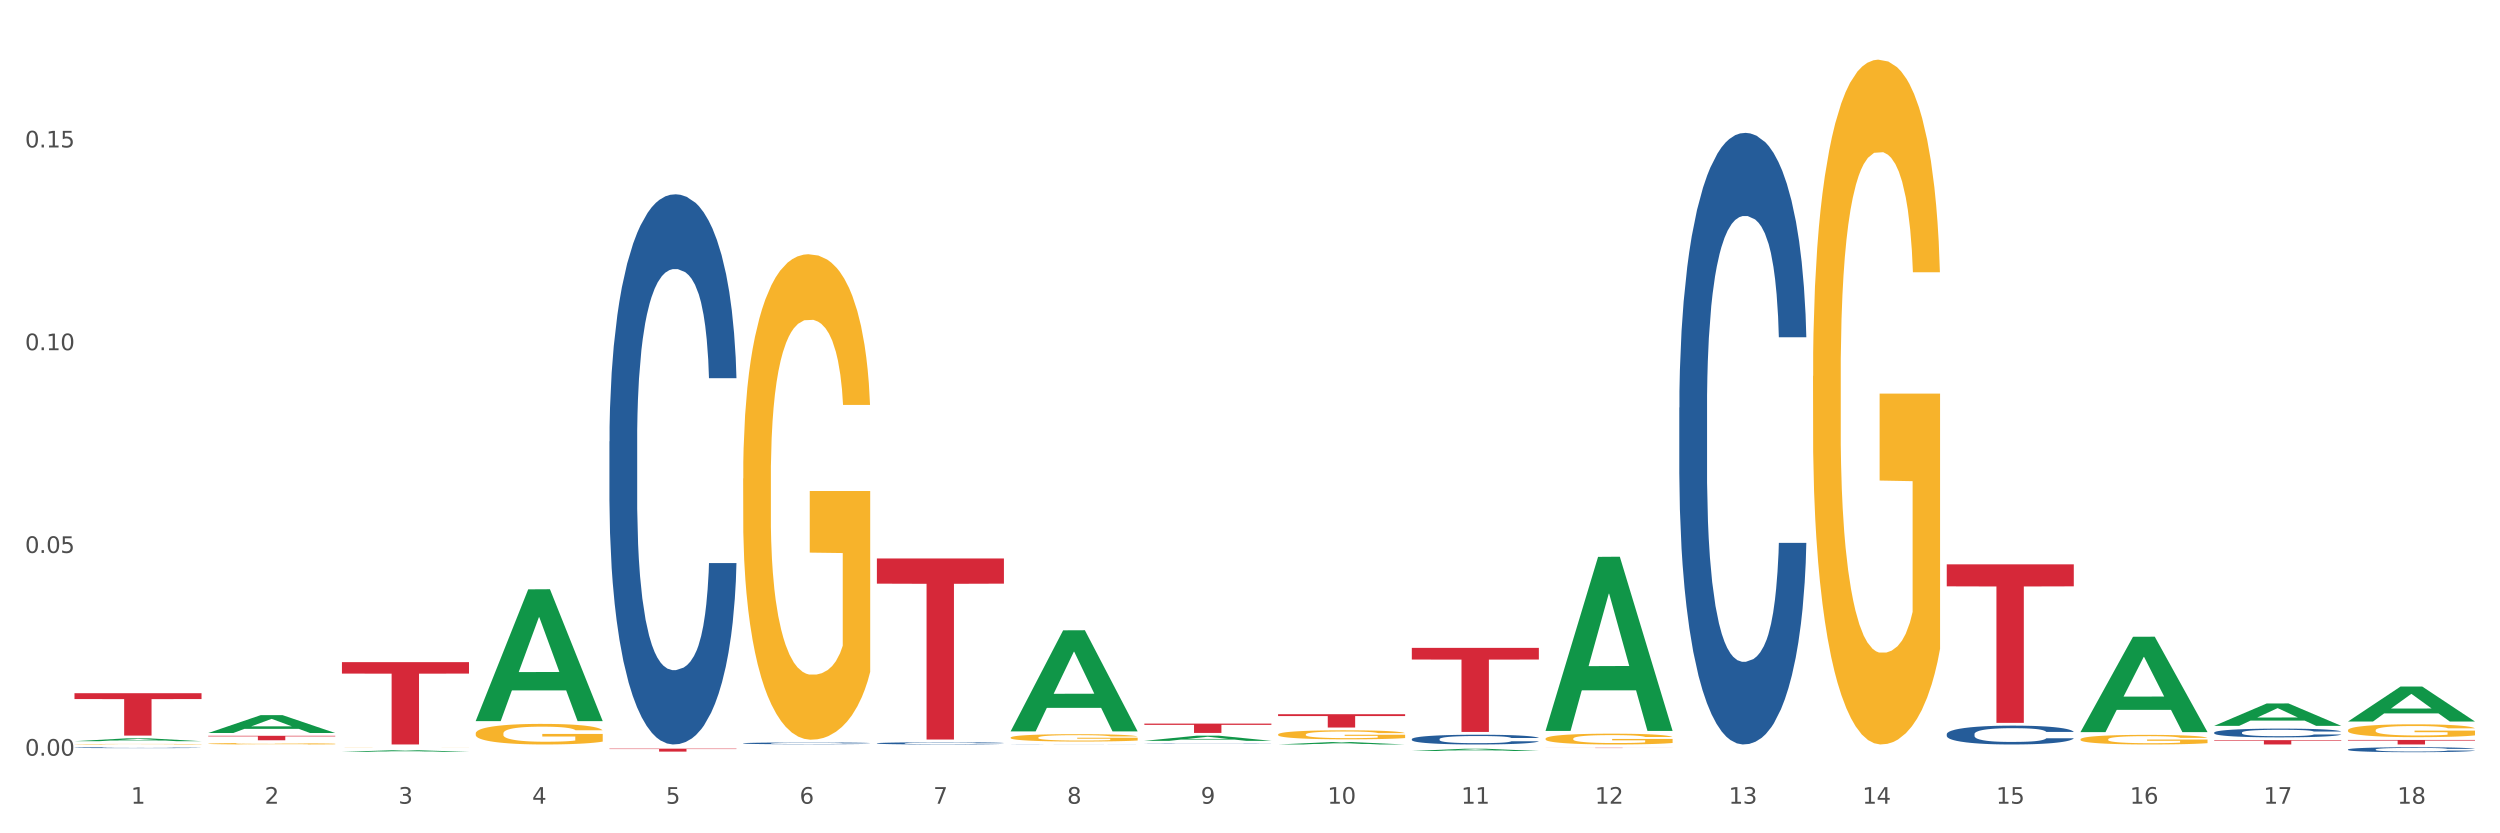 <?xml version="1.0" encoding="utf-8" standalone="no"?>
<!DOCTYPE svg PUBLIC "-//W3C//DTD SVG 1.1//EN"
  "http://www.w3.org/Graphics/SVG/1.1/DTD/svg11.dtd">
<svg xmlns:xlink="http://www.w3.org/1999/xlink" width="1080pt" height="360pt" viewBox="0 0 1080 360" xmlns="http://www.w3.org/2000/svg" version="1.1">
 <rect x="0" y="0" width="1080" height="360" fill="#333333" stroke="none"/>
 <defs>
  <style type="text/css">*{stroke-linejoin: round; stroke-linecap: butt}</style>
 </defs>
 <g id="figure_1">
  <g id="patch_1">
   <path d="M 0 360 
L 1080 360 
L 1080 0 
L 0 0 
z
" style="fill: #ffffff; stroke: #ffffff; stroke-linejoin: miter"/>
  </g>
  <g id="axes_1">
   <g id="matplotlib.axis_1">
    <g id="xtick_1">
     <g id="text_1">
      <!-- 1 -->
      <g style="fill: #4d4d4d" transform="translate(56.563 347.204) scale(0.096 -0.096)">
       <defs>
        <path id="DejaVuSans-31" d="M 794 531 
L 1825 531 
L 1825 4091 
L 703 3866 
L 703 4441 
L 1819 4666 
L 2450 4666 
L 2450 531 
L 3481 531 
L 3481 0 
L 794 0 
L 794 531 
z
" transform="scale(0.016)"/>
       </defs>
       <use xlink:href="#DejaVuSans-31"/>
      </g>
     </g>
    </g>
    <g id="xtick_2">
     <g id="text_2">
      <!-- 2 -->
      <g style="fill: #4d4d4d" transform="translate(114.336 347.204) scale(0.096 -0.096)">
       <defs>
        <path id="DejaVuSans-32" d="M 1228 531 
L 3431 531 
L 3431 0 
L 469 0 
L 469 531 
Q 828 903 1448 1529 
Q 2069 2156 2228 2338 
Q 2531 2678 2651 2914 
Q 2772 3150 2772 3378 
Q 2772 3750 2511 3984 
Q 2250 4219 1831 4219 
Q 1534 4219 1204 4116 
Q 875 4013 500 3803 
L 500 4441 
Q 881 4594 1212 4672 
Q 1544 4750 1819 4750 
Q 2544 4750 2975 4387 
Q 3406 4025 3406 3419 
Q 3406 3131 3298 2873 
Q 3191 2616 2906 2266 
Q 2828 2175 2409 1742 
Q 1991 1309 1228 531 
z
" transform="scale(0.016)"/>
       </defs>
       <use xlink:href="#DejaVuSans-32"/>
      </g>
     </g>
    </g>
    <g id="xtick_3">
     <g id="text_3">
      <!-- 3 -->
      <g style="fill: #4d4d4d" transform="translate(172.109 347.204) scale(0.096 -0.096)">
       <defs>
        <path id="DejaVuSans-33" d="M 2597 2516 
Q 3050 2419 3304 2112 
Q 3559 1806 3559 1356 
Q 3559 666 3084 287 
Q 2609 -91 1734 -91 
Q 1441 -91 1130 -33 
Q 819 25 488 141 
L 488 750 
Q 750 597 1062 519 
Q 1375 441 1716 441 
Q 2309 441 2620 675 
Q 2931 909 2931 1356 
Q 2931 1769 2642 2001 
Q 2353 2234 1838 2234 
L 1294 2234 
L 1294 2753 
L 1863 2753 
Q 2328 2753 2575 2939 
Q 2822 3125 2822 3475 
Q 2822 3834 2567 4026 
Q 2313 4219 1838 4219 
Q 1578 4219 1281 4162 
Q 984 4106 628 3988 
L 628 4550 
Q 988 4650 1302 4700 
Q 1616 4750 1894 4750 
Q 2613 4750 3031 4423 
Q 3450 4097 3450 3541 
Q 3450 3153 3228 2886 
Q 3006 2619 2597 2516 
z
" transform="scale(0.016)"/>
       </defs>
       <use xlink:href="#DejaVuSans-33"/>
      </g>
     </g>
    </g>
    <g id="xtick_4">
     <g id="text_4">
      <!-- 4 -->
      <g style="fill: #4d4d4d" transform="translate(229.882 347.204) scale(0.096 -0.096)">
       <defs>
        <path id="DejaVuSans-34" d="M 2419 4116 
L 825 1625 
L 2419 1625 
L 2419 4116 
z
M 2253 4666 
L 3047 4666 
L 3047 1625 
L 3713 1625 
L 3713 1100 
L 3047 1100 
L 3047 0 
L 2419 0 
L 2419 1100 
L 313 1100 
L 313 1709 
L 2253 4666 
z
" transform="scale(0.016)"/>
       </defs>
       <use xlink:href="#DejaVuSans-34"/>
      </g>
     </g>
    </g>
    <g id="xtick_5">
     <g id="text_5">
      <!-- 5 -->
      <g style="fill: #4d4d4d" transform="translate(287.655 347.204) scale(0.096 -0.096)">
       <defs>
        <path id="DejaVuSans-35" d="M 691 4666 
L 3169 4666 
L 3169 4134 
L 1269 4134 
L 1269 2991 
Q 1406 3038 1543 3061 
Q 1681 3084 1819 3084 
Q 2600 3084 3056 2656 
Q 3513 2228 3513 1497 
Q 3513 744 3044 326 
Q 2575 -91 1722 -91 
Q 1428 -91 1123 -41 
Q 819 9 494 109 
L 494 744 
Q 775 591 1075 516 
Q 1375 441 1709 441 
Q 2250 441 2565 725 
Q 2881 1009 2881 1497 
Q 2881 1984 2565 2268 
Q 2250 2553 1709 2553 
Q 1456 2553 1204 2497 
Q 953 2441 691 2322 
L 691 4666 
z
" transform="scale(0.016)"/>
       </defs>
       <use xlink:href="#DejaVuSans-35"/>
      </g>
     </g>
    </g>
    <g id="xtick_6">
     <g id="text_6">
      <!-- 6 -->
      <g style="fill: #4d4d4d" transform="translate(345.428 347.204) scale(0.096 -0.096)">
       <defs>
        <path id="DejaVuSans-36" d="M 2113 2584 
Q 1688 2584 1439 2293 
Q 1191 2003 1191 1497 
Q 1191 994 1439 701 
Q 1688 409 2113 409 
Q 2538 409 2786 701 
Q 3034 994 3034 1497 
Q 3034 2003 2786 2293 
Q 2538 2584 2113 2584 
z
M 3366 4563 
L 3366 3988 
Q 3128 4100 2886 4159 
Q 2644 4219 2406 4219 
Q 1781 4219 1451 3797 
Q 1122 3375 1075 2522 
Q 1259 2794 1537 2939 
Q 1816 3084 2150 3084 
Q 2853 3084 3261 2657 
Q 3669 2231 3669 1497 
Q 3669 778 3244 343 
Q 2819 -91 2113 -91 
Q 1303 -91 875 529 
Q 447 1150 447 2328 
Q 447 3434 972 4092 
Q 1497 4750 2381 4750 
Q 2619 4750 2861 4703 
Q 3103 4656 3366 4563 
z
" transform="scale(0.016)"/>
       </defs>
       <use xlink:href="#DejaVuSans-36"/>
      </g>
     </g>
    </g>
    <g id="xtick_7">
     <g id="text_7">
      <!-- 7 -->
      <g style="fill: #4d4d4d" transform="translate(403.201 347.204) scale(0.096 -0.096)">
       <defs>
        <path id="DejaVuSans-37" d="M 525 4666 
L 3525 4666 
L 3525 4397 
L 1831 0 
L 1172 0 
L 2766 4134 
L 525 4134 
L 525 4666 
z
" transform="scale(0.016)"/>
       </defs>
       <use xlink:href="#DejaVuSans-37"/>
      </g>
     </g>
    </g>
    <g id="xtick_8">
     <g id="text_8">
      <!-- 8 -->
      <g style="fill: #4d4d4d" transform="translate(460.974 347.204) scale(0.096 -0.096)">
       <defs>
        <path id="DejaVuSans-38" d="M 2034 2216 
Q 1584 2216 1326 1975 
Q 1069 1734 1069 1313 
Q 1069 891 1326 650 
Q 1584 409 2034 409 
Q 2484 409 2743 651 
Q 3003 894 3003 1313 
Q 3003 1734 2745 1975 
Q 2488 2216 2034 2216 
z
M 1403 2484 
Q 997 2584 770 2862 
Q 544 3141 544 3541 
Q 544 4100 942 4425 
Q 1341 4750 2034 4750 
Q 2731 4750 3128 4425 
Q 3525 4100 3525 3541 
Q 3525 3141 3298 2862 
Q 3072 2584 2669 2484 
Q 3125 2378 3379 2068 
Q 3634 1759 3634 1313 
Q 3634 634 3220 271 
Q 2806 -91 2034 -91 
Q 1263 -91 848 271 
Q 434 634 434 1313 
Q 434 1759 690 2068 
Q 947 2378 1403 2484 
z
M 1172 3481 
Q 1172 3119 1398 2916 
Q 1625 2713 2034 2713 
Q 2441 2713 2670 2916 
Q 2900 3119 2900 3481 
Q 2900 3844 2670 4047 
Q 2441 4250 2034 4250 
Q 1625 4250 1398 4047 
Q 1172 3844 1172 3481 
z
" transform="scale(0.016)"/>
       </defs>
       <use xlink:href="#DejaVuSans-38"/>
      </g>
     </g>
    </g>
    <g id="xtick_9">
     <g id="text_9">
      <!-- 9 -->
      <g style="fill: #4d4d4d" transform="translate(518.747 347.204) scale(0.096 -0.096)">
       <defs>
        <path id="DejaVuSans-39" d="M 703 97 
L 703 672 
Q 941 559 1184 500 
Q 1428 441 1663 441 
Q 2288 441 2617 861 
Q 2947 1281 2994 2138 
Q 2813 1869 2534 1725 
Q 2256 1581 1919 1581 
Q 1219 1581 811 2004 
Q 403 2428 403 3163 
Q 403 3881 828 4315 
Q 1253 4750 1959 4750 
Q 2769 4750 3195 4129 
Q 3622 3509 3622 2328 
Q 3622 1225 3098 567 
Q 2575 -91 1691 -91 
Q 1453 -91 1209 -44 
Q 966 3 703 97 
z
M 1959 2075 
Q 2384 2075 2632 2365 
Q 2881 2656 2881 3163 
Q 2881 3666 2632 3958 
Q 2384 4250 1959 4250 
Q 1534 4250 1286 3958 
Q 1038 3666 1038 3163 
Q 1038 2656 1286 2365 
Q 1534 2075 1959 2075 
z
" transform="scale(0.016)"/>
       </defs>
       <use xlink:href="#DejaVuSans-39"/>
      </g>
     </g>
    </g>
    <g id="xtick_10">
     <g id="text_10">
      <!-- 10 -->
      <g style="fill: #4d4d4d" transform="translate(573.466 347.204) scale(0.096 -0.096)">
       <defs>
        <path id="DejaVuSans-30" d="M 2034 4250 
Q 1547 4250 1301 3770 
Q 1056 3291 1056 2328 
Q 1056 1369 1301 889 
Q 1547 409 2034 409 
Q 2525 409 2770 889 
Q 3016 1369 3016 2328 
Q 3016 3291 2770 3770 
Q 2525 4250 2034 4250 
z
M 2034 4750 
Q 2819 4750 3233 4129 
Q 3647 3509 3647 2328 
Q 3647 1150 3233 529 
Q 2819 -91 2034 -91 
Q 1250 -91 836 529 
Q 422 1150 422 2328 
Q 422 3509 836 4129 
Q 1250 4750 2034 4750 
z
" transform="scale(0.016)"/>
       </defs>
       <use xlink:href="#DejaVuSans-31"/>
       <use xlink:href="#DejaVuSans-30" transform="translate(63.623 0)"/>
      </g>
     </g>
    </g>
    <g id="xtick_11">
     <g id="text_11">
      <!-- 11 -->
      <g style="fill: #4d4d4d" transform="translate(631.239 347.204) scale(0.096 -0.096)">
       <use xlink:href="#DejaVuSans-31"/>
       <use xlink:href="#DejaVuSans-31" transform="translate(63.623 0)"/>
      </g>
     </g>
    </g>
    <g id="xtick_12">
     <g id="text_12">
      <!-- 12 -->
      <g style="fill: #4d4d4d" transform="translate(689.012 347.204) scale(0.096 -0.096)">
       <use xlink:href="#DejaVuSans-31"/>
       <use xlink:href="#DejaVuSans-32" transform="translate(63.623 0)"/>
      </g>
     </g>
    </g>
    <g id="xtick_13">
     <g id="text_13">
      <!-- 13 -->
      <g style="fill: #4d4d4d" transform="translate(746.785 347.204) scale(0.096 -0.096)">
       <use xlink:href="#DejaVuSans-31"/>
       <use xlink:href="#DejaVuSans-33" transform="translate(63.623 0)"/>
      </g>
     </g>
    </g>
    <g id="xtick_14">
     <g id="text_14">
      <!-- 14 -->
      <g style="fill: #4d4d4d" transform="translate(804.558 347.204) scale(0.096 -0.096)">
       <use xlink:href="#DejaVuSans-31"/>
       <use xlink:href="#DejaVuSans-34" transform="translate(63.623 0)"/>
      </g>
     </g>
    </g>
    <g id="xtick_15">
     <g id="text_15">
      <!-- 15 -->
      <g style="fill: #4d4d4d" transform="translate(862.331 347.204) scale(0.096 -0.096)">
       <use xlink:href="#DejaVuSans-31"/>
       <use xlink:href="#DejaVuSans-35" transform="translate(63.623 0)"/>
      </g>
     </g>
    </g>
    <g id="xtick_16">
     <g id="text_16">
      <!-- 16 -->
      <g style="fill: #4d4d4d" transform="translate(920.104 347.204) scale(0.096 -0.096)">
       <use xlink:href="#DejaVuSans-31"/>
       <use xlink:href="#DejaVuSans-36" transform="translate(63.623 0)"/>
      </g>
     </g>
    </g>
    <g id="xtick_17">
     <g id="text_17">
      <!-- 17 -->
      <g style="fill: #4d4d4d" transform="translate(977.877 347.204) scale(0.096 -0.096)">
       <use xlink:href="#DejaVuSans-31"/>
       <use xlink:href="#DejaVuSans-37" transform="translate(63.623 0)"/>
      </g>
     </g>
    </g>
    <g id="xtick_18">
     <g id="text_18">
      <!-- 18 -->
      <g style="fill: #4d4d4d" transform="translate(1035.65 347.204) scale(0.096 -0.096)">
       <use xlink:href="#DejaVuSans-31"/>
       <use xlink:href="#DejaVuSans-38" transform="translate(63.623 0)"/>
      </g>
     </g>
    </g>
    <g id="xtick_19"/>
    <g id="xtick_20"/>
    <g id="xtick_21"/>
    <g id="xtick_22"/>
    <g id="xtick_23"/>
    <g id="xtick_24"/>
    <g id="xtick_25"/>
    <g id="xtick_26"/>
    <g id="xtick_27"/>
    <g id="xtick_28"/>
    <g id="xtick_29"/>
    <g id="xtick_30"/>
    <g id="xtick_31"/>
    <g id="xtick_32"/>
    <g id="xtick_33"/>
    <g id="xtick_34"/>
    <g id="xtick_35"/>
   </g>
   <g id="matplotlib.axis_2">
    <g id="ytick_1">
     <g id="text_19">
      <!-- 0.00 -->
      <g style="fill: #4d4d4d" transform="translate(10.8 326.452) scale(0.096 -0.096)">
       <defs>
        <path id="DejaVuSans-2e" d="M 684 794 
L 1344 794 
L 1344 0 
L 684 0 
L 684 794 
z
" transform="scale(0.016)"/>
       </defs>
       <use xlink:href="#DejaVuSans-30"/>
       <use xlink:href="#DejaVuSans-2e" transform="translate(63.623 0)"/>
       <use xlink:href="#DejaVuSans-30" transform="translate(95.41 0)"/>
       <use xlink:href="#DejaVuSans-30" transform="translate(159.033 0)"/>
      </g>
     </g>
    </g>
    <g id="ytick_2">
     <g id="text_20">
      <!-- 0.05 -->
      <g style="fill: #4d4d4d" transform="translate(10.8 238.868) scale(0.096 -0.096)">
       <use xlink:href="#DejaVuSans-30"/>
       <use xlink:href="#DejaVuSans-2e" transform="translate(63.623 0)"/>
       <use xlink:href="#DejaVuSans-30" transform="translate(95.41 0)"/>
       <use xlink:href="#DejaVuSans-35" transform="translate(159.033 0)"/>
      </g>
     </g>
    </g>
    <g id="ytick_3">
     <g id="text_21">
      <!-- 0.10 -->
      <g style="fill: #4d4d4d" transform="translate(10.8 151.284) scale(0.096 -0.096)">
       <use xlink:href="#DejaVuSans-30"/>
       <use xlink:href="#DejaVuSans-2e" transform="translate(63.623 0)"/>
       <use xlink:href="#DejaVuSans-31" transform="translate(95.41 0)"/>
       <use xlink:href="#DejaVuSans-30" transform="translate(159.033 0)"/>
      </g>
     </g>
    </g>
    <g id="ytick_4">
     <g id="text_22">
      <!-- 0.15 -->
      <g style="fill: #4d4d4d" transform="translate(10.8 63.7) scale(0.096 -0.096)">
       <use xlink:href="#DejaVuSans-30"/>
       <use xlink:href="#DejaVuSans-2e" transform="translate(63.623 0)"/>
       <use xlink:href="#DejaVuSans-31" transform="translate(95.41 0)"/>
       <use xlink:href="#DejaVuSans-35" transform="translate(159.033 0)"/>
      </g>
     </g>
    </g>
    <g id="ytick_5"/>
    <g id="ytick_6"/>
    <g id="ytick_7"/>
    <g id="ytick_8"/>
   </g>
   <g id="PolyCollection_1">
    <path d="M 436.586 315.89 
L 436.642 315.849 
L 459.275 272.299 
L 468.668 272.258 
L 491.47 315.972 
L 480.606 315.972 
L 475.684 305.793 
L 452.316 305.793 
L 452.146 305.957 
L 447.393 315.972 
L 436.586 315.972 
L 436.586 315.89 
L 455.258 299.718 
L 472.742 299.677 
L 464.085 281.575 
L 463.971 281.493 
L 463.858 281.617 
L 455.201 299.677 
L 455.258 299.718 
L 436.586 315.89 
z
" clip-path="url(#pa98d89125b)" style="fill: #109648"/>
    <path d="M 494.359 320.04 
L 494.415 320.038 
L 517.048 317.804 
L 526.441 317.802 
L 549.243 320.044 
L 538.379 320.044 
L 533.457 319.522 
L 510.089 319.522 
L 509.919 319.53 
L 505.166 320.044 
L 494.359 320.044 
L 494.359 320.04 
L 513.031 319.21 
L 530.515 319.208 
L 521.858 318.28 
L 521.744 318.275 
L 521.631 318.282 
L 512.974 319.208 
L 513.031 319.21 
L 494.359 320.04 
z
" clip-path="url(#pa98d89125b)" style="fill: #109648"/>
    <path d="M 1014.316 311.682 
L 1014.372 311.668 
L 1037.005 296.597 
L 1046.398 296.583 
L 1069.2 311.71 
L 1058.336 311.71 
L 1053.414 308.188 
L 1030.045 308.188 
L 1029.876 308.244 
L 1025.123 311.71 
L 1014.316 311.71 
L 1014.316 311.682 
L 1032.988 306.085 
L 1050.471 306.071 
L 1041.814 299.807 
L 1041.701 299.779 
L 1041.588 299.821 
L 1032.931 306.071 
L 1032.988 306.085 
L 1014.316 311.682 
z
" clip-path="url(#pa98d89125b)" style="fill: #109648"/>
    <path d="M 32.175 320.19 
L 32.232 320.189 
L 54.864 318.955 
L 64.257 318.954 
L 87.059 320.192 
L 76.196 320.192 
L 71.273 319.904 
L 47.905 319.904 
L 47.735 319.908 
L 42.982 320.192 
L 32.175 320.192 
L 32.175 320.19 
L 50.847 319.732 
L 68.331 319.731 
L 59.674 319.218 
L 59.561 319.216 
L 59.447 319.219 
L 50.79 319.731 
L 50.847 319.732 
L 32.175 320.19 
z
" clip-path="url(#pa98d89125b)" style="fill: #109648"/>
    <path d="M 89.948 316.654 
L 90.005 316.647 
L 112.637 308.937 
L 122.03 308.929 
L 144.832 316.669 
L 133.969 316.669 
L 129.046 314.867 
L 105.678 314.867 
L 105.508 314.896 
L 100.755 316.669 
L 89.948 316.669 
L 89.948 316.654 
L 108.62 313.791 
L 126.104 313.784 
L 117.447 310.579 
L 117.334 310.565 
L 117.22 310.586 
L 108.563 313.784 
L 108.62 313.791 
L 89.948 316.654 
z
" clip-path="url(#pa98d89125b)" style="fill: #109648"/>
    <path d="M 147.721 324.799 
L 147.778 324.798 
L 170.41 324.075 
L 179.803 324.075 
L 202.605 324.8 
L 191.742 324.8 
L 186.819 324.631 
L 163.451 324.631 
L 163.281 324.634 
L 158.528 324.8 
L 147.721 324.8 
L 147.721 324.799 
L 166.393 324.53 
L 183.877 324.53 
L 175.22 324.229 
L 175.107 324.228 
L 174.993 324.23 
L 166.336 324.53 
L 166.393 324.53 
L 147.721 324.799 
z
" clip-path="url(#pa98d89125b)" style="fill: #109648"/>
    <path d="M 205.494 311.425 
L 205.551 311.372 
L 228.183 254.594 
L 237.576 254.541 
L 260.378 311.532 
L 249.515 311.532 
L 244.592 298.261 
L 221.224 298.261 
L 221.054 298.475 
L 216.301 311.532 
L 205.494 311.532 
L 205.494 311.425 
L 224.166 290.341 
L 241.65 290.287 
L 232.993 266.688 
L 232.88 266.581 
L 232.766 266.742 
L 224.109 290.287 
L 224.166 290.341 
L 205.494 311.425 
z
" clip-path="url(#pa98d89125b)" style="fill: #109648"/>
    <path d="M 32.175 321.489 
L 32.24 321.489 
L 32.24 321.481 
L 32.369 321.475 
L 33.017 321.459 
L 33.989 321.445 
L 34.702 321.438 
L 35.415 321.432 
L 36.257 321.426 
L 37.294 321.42 
L 39.173 321.412 
L 40.34 321.407 
L 41.765 321.402 
L 44.357 321.395 
L 46.236 321.392 
L 48.18 321.388 
L 51.355 321.384 
L 53.429 321.383 
L 55.632 321.381 
L 58.289 321.381 
L 60.298 321.38 
L 64.704 321.381 
L 68.462 321.383 
L 70.277 321.384 
L 72.609 321.387 
L 73.84 321.389 
L 75.849 321.392 
L 77.923 321.397 
L 79.348 321.401 
L 81.487 321.408 
L 83.107 321.415 
L 84.597 321.424 
L 85.375 321.431 
L 85.958 321.436 
L 86.476 321.443 
L 86.995 321.454 
L 75.331 321.454 
L 74.877 321.446 
L 74.164 321.439 
L 73.128 321.432 
L 72.22 321.428 
L 70.665 321.422 
L 69.24 321.419 
L 67.749 321.416 
L 65.935 321.414 
L 64.509 321.413 
L 62.501 321.412 
L 58.548 321.412 
L 55.891 321.414 
L 54.077 321.416 
L 52.911 321.418 
L 51.874 321.42 
L 50.707 321.423 
L 49.347 321.428 
L 48.375 321.432 
L 47.403 321.437 
L 46.625 321.442 
L 45.912 321.448 
L 45.329 321.455 
L 44.876 321.462 
L 44.487 321.47 
L 44.163 321.483 
L 44.163 321.513 
L 44.292 321.52 
L 44.616 321.528 
L 45.005 321.535 
L 45.653 321.543 
L 46.236 321.548 
L 47.338 321.556 
L 48.569 321.563 
L 49.541 321.567 
L 50.513 321.57 
L 52.198 321.575 
L 54.077 321.579 
L 55.697 321.581 
L 57.9 321.583 
L 59.39 321.584 
L 60.686 321.585 
L 63.861 321.585 
L 66.129 321.584 
L 68.657 321.582 
L 70.601 321.58 
L 72.22 321.578 
L 74.035 321.574 
L 75.201 321.571 
L 75.201 321.526 
L 60.946 321.525 
L 60.946 321.495 
L 87.059 321.495 
L 87.059 321.583 
L 85.958 321.588 
L 84.727 321.592 
L 83.431 321.596 
L 81.487 321.6 
L 79.154 321.604 
L 77.08 321.607 
L 74.877 321.61 
L 72.285 321.612 
L 68.916 321.615 
L 66.842 321.615 
L 64.25 321.616 
L 61.205 321.616 
L 58.548 321.616 
L 55.956 321.615 
L 53.235 321.613 
L 50.578 321.61 
L 48.569 321.607 
L 46.56 321.604 
L 44.422 321.599 
L 42.737 321.595 
L 41.441 321.591 
L 40.016 321.586 
L 38.46 321.58 
L 37.294 321.574 
L 36.257 321.568 
L 35.156 321.56 
L 34.378 321.553 
L 33.601 321.545 
L 33.147 321.539 
L 32.629 321.529 
L 32.24 321.515 
L 32.175 321.489 
z
" clip-path="url(#pa98d89125b)" style="fill: #f7b32b"/>
    <path d="M 378.813 241.267 
L 433.697 241.267 
L 433.697 252.136 
L 412.108 252.209 
L 412.108 319.481 
L 400.272 319.481 
L 400.272 252.209 
L 378.813 252.136 
L 378.813 241.34 
L 378.813 241.267 
z
" clip-path="url(#pa98d89125b)" style="fill: #d62839"/>
    <path d="M 494.359 312.592 
L 549.243 312.592 
L 549.243 313.151 
L 527.654 313.155 
L 527.654 316.614 
L 515.818 316.614 
L 515.818 313.155 
L 494.359 313.151 
L 494.359 312.596 
L 494.359 312.592 
z
" clip-path="url(#pa98d89125b)" style="fill: #d62839"/>
    <path d="M 552.132 308.545 
L 607.016 308.545 
L 607.016 309.344 
L 585.427 309.35 
L 585.427 314.299 
L 573.591 314.299 
L 573.591 309.35 
L 552.132 309.344 
L 552.132 308.55 
L 552.132 308.545 
z
" clip-path="url(#pa98d89125b)" style="fill: #d62839"/>
    <path d="M 609.905 279.87 
L 664.789 279.87 
L 664.789 284.92 
L 643.2 284.954 
L 643.2 316.207 
L 631.364 316.207 
L 631.364 284.954 
L 609.905 284.92 
L 609.905 279.904 
L 609.905 279.87 
z
" clip-path="url(#pa98d89125b)" style="fill: #d62839"/>
    <path d="M 32.175 299.456 
L 87.059 299.456 
L 87.059 302.001 
L 65.47 302.018 
L 65.47 317.766 
L 53.635 317.766 
L 53.635 302.018 
L 32.175 302.001 
L 32.175 299.473 
L 32.175 299.456 
z
" clip-path="url(#pa98d89125b)" style="fill: #d62839"/>
    <path d="M 89.948 317.857 
L 144.832 317.857 
L 144.832 318.128 
L 123.243 318.129 
L 123.243 319.803 
L 111.407 319.803 
L 111.407 318.129 
L 89.948 318.128 
L 89.948 317.859 
L 89.948 317.857 
z
" clip-path="url(#pa98d89125b)" style="fill: #d62839"/>
    <path d="M 147.721 286.052 
L 202.605 286.052 
L 202.605 290.995 
L 181.016 291.028 
L 181.016 321.616 
L 169.18 321.616 
L 169.18 291.028 
L 147.721 290.995 
L 147.721 286.086 
L 147.721 286.052 
z
" clip-path="url(#pa98d89125b)" style="fill: #d62839"/>
    <path d="M 263.267 323.418 
L 318.151 323.418 
L 318.151 323.596 
L 296.562 323.597 
L 296.562 324.697 
L 284.726 324.697 
L 284.726 323.597 
L 263.267 323.596 
L 263.267 323.419 
L 263.267 323.418 
z
" clip-path="url(#pa98d89125b)" style="fill: #d62839"/>
    <path d="M 609.905 319.292 
L 609.97 319.288 
L 609.97 319.18 
L 610.164 319.034 
L 610.878 318.764 
L 611.786 318.559 
L 613.343 318.32 
L 614.187 318.22 
L 615.289 318.108 
L 617.56 317.927 
L 620.155 317.773 
L 621.972 317.688 
L 623.334 317.634 
L 626.383 317.538 
L 628.135 317.496 
L 629.951 317.461 
L 631.508 317.438 
L 634.103 317.411 
L 636.179 317.399 
L 638.58 317.395 
L 640.591 317.399 
L 643.251 317.415 
L 647.143 317.461 
L 648.635 317.488 
L 650.646 317.534 
L 652.722 317.596 
L 654.409 317.657 
L 656.355 317.746 
L 658.367 317.862 
L 660.313 318.008 
L 661.675 318.143 
L 662.778 318.286 
L 663.751 318.459 
L 664.465 318.648 
L 664.789 318.806 
L 652.917 318.806 
L 652.593 318.664 
L 651.944 318.509 
L 651.295 318.405 
L 650.581 318.32 
L 649.479 318.224 
L 648.505 318.162 
L 646.884 318.089 
L 645.391 318.043 
L 644.159 318.016 
L 642.667 317.993 
L 639.488 317.97 
L 637.217 317.97 
L 635.79 317.977 
L 634.038 317.997 
L 632.546 318.024 
L 630.795 318.07 
L 629.432 318.12 
L 628.07 318.186 
L 627.291 318.232 
L 626.124 318.317 
L 625.345 318.386 
L 624.307 318.505 
L 623.723 318.59 
L 622.685 318.81 
L 622.231 318.972 
L 622.036 319.084 
L 621.907 319.207 
L 621.907 319.808 
L 622.296 320.078 
L 622.62 320.194 
L 623.139 320.325 
L 624.112 320.495 
L 625.54 320.66 
L 627.032 320.78 
L 628.264 320.853 
L 629.432 320.907 
L 630.6 320.949 
L 632.027 320.988 
L 633.195 321.011 
L 634.947 321.034 
L 637.023 321.046 
L 638.644 321.046 
L 641.953 321.026 
L 643.445 321.007 
L 644.872 320.98 
L 646.429 320.938 
L 647.662 320.892 
L 648.376 320.857 
L 649.543 320.784 
L 650.452 320.707 
L 651.23 320.618 
L 651.749 320.541 
L 652.333 320.425 
L 652.787 320.294 
L 652.917 320.225 
L 664.789 320.225 
L 664.53 320.363 
L 664.076 320.498 
L 663.167 320.68 
L 662.454 320.784 
L 661.351 320.911 
L 660.183 321.019 
L 658.561 321.138 
L 657.069 321.227 
L 655.512 321.304 
L 653.825 321.373 
L 650.776 321.47 
L 649.673 321.497 
L 647.338 321.543 
L 645.521 321.57 
L 642.861 321.597 
L 640.137 321.612 
L 637.282 321.616 
L 634.752 321.609 
L 631.962 321.585 
L 630.211 321.562 
L 628.264 321.528 
L 625.994 321.474 
L 623.853 321.408 
L 621.842 321.331 
L 619.96 321.242 
L 618.209 321.142 
L 615.938 320.976 
L 614.251 320.814 
L 613.019 320.664 
L 612.175 320.537 
L 611.332 320.375 
L 610.878 320.263 
L 610.164 319.993 
L 609.905 319.743 
L 609.905 319.292 
z
" clip-path="url(#pa98d89125b)" style="fill: #255c99"/>
    <path d="M 725.451 176.114 
L 725.516 175.873 
L 725.516 169.117 
L 725.71 159.948 
L 726.424 143.057 
L 727.332 130.268 
L 728.889 115.308 
L 729.733 109.034 
L 730.835 102.036 
L 733.106 90.695 
L 735.701 81.044 
L 737.518 75.735 
L 738.88 72.357 
L 741.929 66.324 
L 743.681 63.67 
L 745.497 61.499 
L 747.054 60.051 
L 749.649 58.362 
L 751.725 57.638 
L 754.126 57.396 
L 756.137 57.638 
L 758.797 58.603 
L 762.689 61.499 
L 764.181 63.188 
L 766.192 66.083 
L 768.268 69.944 
L 769.955 73.805 
L 771.901 79.354 
L 773.912 86.593 
L 775.859 95.763 
L 777.221 104.208 
L 778.324 113.136 
L 779.297 123.994 
L 780.011 135.818 
L 780.335 145.711 
L 768.463 145.711 
L 768.139 136.783 
L 767.49 127.131 
L 766.841 120.616 
L 766.127 115.308 
L 765.025 109.275 
L 764.051 105.415 
L 762.43 100.83 
L 760.937 97.934 
L 759.705 96.245 
L 758.213 94.797 
L 755.034 93.35 
L 752.763 93.35 
L 751.336 93.832 
L 749.584 95.039 
L 748.092 96.728 
L 746.341 99.623 
L 744.978 102.76 
L 743.616 106.862 
L 742.837 109.758 
L 741.67 115.066 
L 740.891 119.41 
L 739.853 126.89 
L 739.269 132.198 
L 738.231 145.952 
L 737.777 156.087 
L 737.582 163.084 
L 737.453 170.806 
L 737.453 208.448 
L 737.842 225.339 
L 738.166 232.578 
L 738.685 240.782 
L 739.658 251.399 
L 741.086 261.775 
L 742.578 269.255 
L 743.81 273.84 
L 744.978 277.218 
L 746.146 279.872 
L 747.573 282.285 
L 748.741 283.733 
L 750.493 285.18 
L 752.569 285.904 
L 754.19 285.904 
L 757.499 284.698 
L 758.991 283.491 
L 760.418 281.802 
L 761.975 279.148 
L 763.208 276.253 
L 763.922 274.081 
L 765.089 269.496 
L 765.998 264.67 
L 766.776 259.12 
L 767.295 254.295 
L 767.879 247.056 
L 768.333 238.852 
L 768.463 234.508 
L 780.335 234.508 
L 780.076 243.195 
L 779.621 251.64 
L 778.713 262.981 
L 778 269.496 
L 776.897 277.459 
L 775.729 284.215 
L 774.107 291.695 
L 772.615 297.245 
L 771.058 302.071 
L 769.371 306.415 
L 766.322 312.447 
L 765.219 314.136 
L 762.884 317.032 
L 761.067 318.721 
L 758.407 320.41 
L 755.683 321.375 
L 752.828 321.616 
L 750.298 321.134 
L 747.508 319.686 
L 745.757 318.238 
L 743.81 316.066 
L 741.54 312.688 
L 739.399 308.586 
L 737.388 303.76 
L 735.506 298.21 
L 733.755 291.937 
L 731.484 281.561 
L 729.797 271.427 
L 728.565 262.016 
L 727.721 254.053 
L 726.878 243.919 
L 726.424 236.921 
L 725.71 220.03 
L 725.451 204.346 
L 725.451 176.114 
z
" clip-path="url(#pa98d89125b)" style="fill: #255c99"/>
    <path d="M 840.997 317.129 
L 841.062 317.122 
L 841.062 316.914 
L 841.256 316.631 
L 841.97 316.11 
L 842.878 315.716 
L 844.435 315.254 
L 845.278 315.061 
L 846.381 314.845 
L 848.652 314.495 
L 851.247 314.198 
L 853.063 314.034 
L 854.426 313.93 
L 857.475 313.744 
L 859.227 313.662 
L 861.043 313.595 
L 862.6 313.55 
L 865.195 313.498 
L 867.271 313.476 
L 869.672 313.469 
L 871.683 313.476 
L 874.343 313.506 
L 878.235 313.595 
L 879.727 313.647 
L 881.738 313.736 
L 883.814 313.855 
L 885.501 313.975 
L 887.447 314.146 
L 889.458 314.369 
L 891.405 314.652 
L 892.767 314.912 
L 893.87 315.187 
L 894.843 315.522 
L 895.557 315.887 
L 895.881 316.192 
L 884.009 316.192 
L 883.685 315.917 
L 883.036 315.619 
L 882.387 315.418 
L 881.673 315.254 
L 880.571 315.068 
L 879.597 314.949 
L 877.976 314.808 
L 876.483 314.719 
L 875.251 314.667 
L 873.759 314.622 
L 870.58 314.577 
L 868.309 314.577 
L 866.882 314.592 
L 865.13 314.629 
L 863.638 314.681 
L 861.887 314.771 
L 860.524 314.867 
L 859.162 314.994 
L 858.383 315.083 
L 857.216 315.247 
L 856.437 315.381 
L 855.399 315.612 
L 854.815 315.775 
L 853.777 316.199 
L 853.323 316.512 
L 853.128 316.728 
L 852.999 316.966 
L 852.999 318.127 
L 853.388 318.647 
L 853.712 318.871 
L 854.231 319.124 
L 855.204 319.451 
L 856.632 319.771 
L 858.124 320.002 
L 859.356 320.143 
L 860.524 320.247 
L 861.692 320.329 
L 863.119 320.403 
L 864.287 320.448 
L 866.039 320.493 
L 868.115 320.515 
L 869.736 320.515 
L 873.045 320.478 
L 874.537 320.441 
L 875.964 320.389 
L 877.521 320.307 
L 878.754 320.217 
L 879.468 320.15 
L 880.635 320.009 
L 881.544 319.86 
L 882.322 319.689 
L 882.841 319.54 
L 883.425 319.317 
L 883.879 319.064 
L 884.009 318.93 
L 895.881 318.93 
L 895.622 319.198 
L 895.167 319.458 
L 894.259 319.808 
L 893.546 320.009 
L 892.443 320.255 
L 891.275 320.463 
L 889.653 320.694 
L 888.161 320.865 
L 886.604 321.014 
L 884.917 321.147 
L 881.868 321.334 
L 880.765 321.386 
L 878.43 321.475 
L 876.613 321.527 
L 873.953 321.579 
L 871.229 321.609 
L 868.374 321.616 
L 865.844 321.601 
L 863.054 321.557 
L 861.303 321.512 
L 859.356 321.445 
L 857.086 321.341 
L 854.945 321.214 
L 852.934 321.066 
L 851.052 320.895 
L 849.301 320.701 
L 847.03 320.381 
L 845.343 320.069 
L 844.111 319.778 
L 843.267 319.533 
L 842.424 319.22 
L 841.97 319.005 
L 841.256 318.484 
L 840.997 318 
L 840.997 317.129 
z
" clip-path="url(#pa98d89125b)" style="fill: #255c99"/>
    <path d="M 956.543 316.458 
L 956.608 316.455 
L 956.608 316.358 
L 956.802 316.226 
L 957.516 315.984 
L 958.424 315.801 
L 959.981 315.586 
L 960.824 315.496 
L 961.927 315.396 
L 964.198 315.233 
L 966.793 315.094 
L 968.609 315.018 
L 969.972 314.97 
L 973.021 314.883 
L 974.773 314.845 
L 976.589 314.814 
L 978.146 314.793 
L 980.741 314.769 
L 982.817 314.759 
L 985.217 314.755 
L 987.229 314.759 
L 989.888 314.772 
L 993.781 314.814 
L 995.273 314.838 
L 997.284 314.88 
L 999.36 314.935 
L 1001.047 314.991 
L 1002.993 315.07 
L 1005.004 315.174 
L 1006.951 315.306 
L 1008.313 315.427 
L 1009.416 315.555 
L 1010.389 315.711 
L 1011.103 315.88 
L 1011.427 316.022 
L 999.555 316.022 
L 999.231 315.894 
L 998.582 315.756 
L 997.933 315.662 
L 997.219 315.586 
L 996.116 315.499 
L 995.143 315.444 
L 993.521 315.378 
L 992.029 315.337 
L 990.797 315.312 
L 989.305 315.292 
L 986.126 315.271 
L 983.855 315.271 
L 982.428 315.278 
L 980.676 315.295 
L 979.184 315.319 
L 977.432 315.361 
L 976.07 315.406 
L 974.708 315.465 
L 973.929 315.506 
L 972.761 315.583 
L 971.983 315.645 
L 970.945 315.752 
L 970.361 315.828 
L 969.323 316.026 
L 968.869 316.171 
L 968.674 316.271 
L 968.545 316.382 
L 968.545 316.922 
L 968.934 317.165 
L 969.258 317.269 
L 969.777 317.386 
L 970.75 317.539 
L 972.178 317.687 
L 973.67 317.795 
L 974.902 317.861 
L 976.07 317.909 
L 977.238 317.947 
L 978.665 317.982 
L 979.833 318.002 
L 981.584 318.023 
L 983.66 318.034 
L 985.282 318.034 
L 988.591 318.016 
L 990.083 317.999 
L 991.51 317.975 
L 993.067 317.937 
L 994.3 317.895 
L 995.014 317.864 
L 996.181 317.798 
L 997.09 317.729 
L 997.868 317.649 
L 998.387 317.58 
L 998.971 317.476 
L 999.425 317.359 
L 999.555 317.296 
L 1011.427 317.296 
L 1011.168 317.421 
L 1010.713 317.542 
L 1009.805 317.705 
L 1009.092 317.798 
L 1007.989 317.912 
L 1006.821 318.009 
L 1005.199 318.117 
L 1003.707 318.196 
L 1002.15 318.266 
L 1000.463 318.328 
L 997.414 318.414 
L 996.311 318.439 
L 993.976 318.48 
L 992.159 318.504 
L 989.499 318.529 
L 986.774 318.543 
L 983.92 318.546 
L 981.39 318.539 
L 978.6 318.518 
L 976.849 318.498 
L 974.902 318.466 
L 972.632 318.418 
L 970.491 318.359 
L 968.48 318.29 
L 966.598 318.21 
L 964.847 318.12 
L 962.576 317.971 
L 960.889 317.826 
L 959.657 317.691 
L 958.813 317.577 
L 957.97 317.431 
L 957.516 317.331 
L 956.802 317.089 
L 956.543 316.863 
L 956.543 316.458 
z
" clip-path="url(#pa98d89125b)" style="fill: #255c99"/>
    <path d="M 1014.316 323.768 
L 1014.381 323.766 
L 1014.381 323.711 
L 1014.575 323.637 
L 1015.289 323.5 
L 1016.197 323.396 
L 1017.754 323.275 
L 1018.597 323.224 
L 1019.7 323.167 
L 1021.971 323.075 
L 1024.566 322.996 
L 1026.382 322.953 
L 1027.745 322.926 
L 1030.794 322.877 
L 1032.546 322.855 
L 1034.362 322.838 
L 1035.919 322.826 
L 1038.514 322.812 
L 1040.59 322.806 
L 1042.99 322.804 
L 1045.002 322.806 
L 1047.661 322.814 
L 1051.554 322.838 
L 1053.046 322.851 
L 1055.057 322.875 
L 1057.133 322.906 
L 1058.82 322.938 
L 1060.766 322.983 
L 1062.777 323.041 
L 1064.724 323.116 
L 1066.086 323.184 
L 1067.189 323.257 
L 1068.162 323.345 
L 1068.876 323.441 
L 1069.2 323.521 
L 1057.328 323.521 
L 1057.003 323.449 
L 1056.355 323.371 
L 1055.706 323.318 
L 1054.992 323.275 
L 1053.889 323.226 
L 1052.916 323.194 
L 1051.294 323.157 
L 1049.802 323.134 
L 1048.57 323.12 
L 1047.078 323.108 
L 1043.899 323.096 
L 1041.628 323.096 
L 1040.201 323.1 
L 1038.449 323.11 
L 1036.957 323.124 
L 1035.205 323.147 
L 1033.843 323.173 
L 1032.481 323.206 
L 1031.702 323.23 
L 1030.534 323.273 
L 1029.756 323.308 
L 1028.718 323.369 
L 1028.134 323.412 
L 1027.096 323.523 
L 1026.642 323.606 
L 1026.447 323.662 
L 1026.318 323.725 
L 1026.318 324.031 
L 1026.707 324.168 
L 1027.031 324.227 
L 1027.55 324.293 
L 1028.523 324.379 
L 1029.951 324.464 
L 1031.443 324.524 
L 1032.675 324.562 
L 1033.843 324.589 
L 1035.011 324.611 
L 1036.438 324.63 
L 1037.606 324.642 
L 1039.357 324.654 
L 1041.433 324.66 
L 1043.055 324.66 
L 1046.364 324.65 
L 1047.856 324.64 
L 1049.283 324.626 
L 1050.84 324.605 
L 1052.073 324.581 
L 1052.787 324.564 
L 1053.954 324.526 
L 1054.863 324.487 
L 1055.641 324.442 
L 1056.16 324.403 
L 1056.744 324.344 
L 1057.198 324.278 
L 1057.328 324.242 
L 1069.2 324.242 
L 1068.94 324.313 
L 1068.486 324.381 
L 1067.578 324.473 
L 1066.864 324.526 
L 1065.762 324.591 
L 1064.594 324.646 
L 1062.972 324.707 
L 1061.48 324.752 
L 1059.923 324.791 
L 1058.236 324.826 
L 1055.187 324.875 
L 1054.084 324.889 
L 1051.749 324.912 
L 1049.932 324.926 
L 1047.272 324.94 
L 1044.547 324.948 
L 1041.693 324.95 
L 1039.163 324.946 
L 1036.373 324.934 
L 1034.622 324.922 
L 1032.675 324.904 
L 1030.405 324.877 
L 1028.264 324.844 
L 1026.253 324.805 
L 1024.371 324.759 
L 1022.62 324.709 
L 1020.349 324.624 
L 1018.662 324.542 
L 1017.43 324.466 
L 1016.586 324.401 
L 1015.743 324.319 
L 1015.289 324.262 
L 1014.575 324.125 
L 1014.316 323.997 
L 1014.316 323.768 
z
" clip-path="url(#pa98d89125b)" style="fill: #255c99"/>
    <path d="M 32.175 322.983 
L 32.24 322.983 
L 32.24 322.973 
L 32.434 322.959 
L 33.148 322.933 
L 34.056 322.914 
L 35.613 322.892 
L 36.457 322.882 
L 37.56 322.872 
L 39.83 322.855 
L 42.425 322.84 
L 44.242 322.832 
L 45.604 322.827 
L 48.653 322.818 
L 50.405 322.814 
L 52.221 322.811 
L 53.778 322.808 
L 56.373 322.806 
L 58.449 322.805 
L 60.85 322.804 
L 62.861 322.805 
L 65.521 322.806 
L 69.413 322.811 
L 70.905 322.813 
L 72.917 322.818 
L 74.993 322.823 
L 76.679 322.829 
L 78.626 322.837 
L 80.637 322.848 
L 82.583 322.862 
L 83.945 322.875 
L 85.048 322.888 
L 86.021 322.905 
L 86.735 322.923 
L 87.059 322.937 
L 75.187 322.937 
L 74.863 322.924 
L 74.214 322.909 
L 73.565 322.9 
L 72.852 322.892 
L 71.749 322.883 
L 70.776 322.877 
L 69.154 322.87 
L 67.662 322.865 
L 66.429 322.863 
L 64.937 322.861 
L 61.758 322.859 
L 59.487 322.859 
L 58.06 322.859 
L 56.309 322.861 
L 54.816 322.864 
L 53.065 322.868 
L 51.702 322.873 
L 50.34 322.879 
L 49.562 322.883 
L 48.394 322.891 
L 47.615 322.898 
L 46.577 322.909 
L 45.993 322.917 
L 44.955 322.938 
L 44.501 322.953 
L 44.307 322.964 
L 44.177 322.975 
L 44.177 323.032 
L 44.566 323.057 
L 44.891 323.068 
L 45.41 323.081 
L 46.383 323.097 
L 47.81 323.112 
L 49.302 323.123 
L 50.535 323.13 
L 51.702 323.135 
L 52.87 323.139 
L 54.297 323.143 
L 55.465 323.145 
L 57.217 323.147 
L 59.293 323.148 
L 60.915 323.148 
L 64.223 323.147 
L 65.715 323.145 
L 67.143 323.142 
L 68.7 323.138 
L 69.932 323.134 
L 70.646 323.131 
L 71.814 323.124 
L 72.722 323.116 
L 73.5 323.108 
L 74.019 323.101 
L 74.603 323.09 
L 75.057 323.078 
L 75.187 323.071 
L 87.059 323.071 
L 86.8 323.084 
L 86.346 323.097 
L 85.437 323.114 
L 84.724 323.124 
L 83.621 323.136 
L 82.453 323.146 
L 80.831 323.157 
L 79.339 323.166 
L 77.782 323.173 
L 76.095 323.179 
L 73.046 323.188 
L 71.943 323.191 
L 69.608 323.195 
L 67.791 323.198 
L 65.132 323.2 
L 62.407 323.202 
L 59.552 323.202 
L 57.022 323.201 
L 54.233 323.199 
L 52.481 323.197 
L 50.535 323.194 
L 48.264 323.189 
L 46.123 323.183 
L 44.112 323.175 
L 42.231 323.167 
L 40.479 323.158 
L 38.208 323.142 
L 36.522 323.127 
L 35.289 323.112 
L 34.446 323.101 
L 33.602 323.085 
L 33.148 323.075 
L 32.434 323.049 
L 32.175 323.026 
L 32.175 322.983 
z
" clip-path="url(#pa98d89125b)" style="fill: #255c99"/>
    <path d="M 263.267 190.727 
L 263.332 190.51 
L 263.332 184.432 
L 263.526 176.184 
L 264.24 160.99 
L 265.148 149.485 
L 266.705 136.027 
L 267.549 130.384 
L 268.652 124.089 
L 270.922 113.887 
L 273.517 105.204 
L 275.334 100.429 
L 276.696 97.39 
L 279.745 91.964 
L 281.497 89.576 
L 283.313 87.622 
L 284.87 86.32 
L 287.465 84.801 
L 289.541 84.149 
L 291.942 83.932 
L 293.953 84.149 
L 296.613 85.018 
L 300.505 87.622 
L 301.997 89.142 
L 304.008 91.747 
L 306.084 95.22 
L 307.771 98.693 
L 309.717 103.685 
L 311.729 110.197 
L 313.675 118.445 
L 315.037 126.043 
L 316.14 134.074 
L 317.113 143.842 
L 317.827 154.478 
L 318.151 163.377 
L 306.279 163.377 
L 305.955 155.346 
L 305.306 146.663 
L 304.657 140.803 
L 303.944 136.027 
L 302.841 130.601 
L 301.868 127.128 
L 300.246 123.004 
L 298.754 120.399 
L 297.521 118.879 
L 296.029 117.577 
L 292.85 116.275 
L 290.579 116.275 
L 289.152 116.709 
L 287.4 117.794 
L 285.908 119.314 
L 284.157 121.918 
L 282.794 124.74 
L 281.432 128.43 
L 280.653 131.035 
L 279.486 135.81 
L 278.707 139.717 
L 277.669 146.446 
L 277.085 151.222 
L 276.047 163.594 
L 275.593 172.711 
L 275.399 179.006 
L 275.269 185.952 
L 275.269 219.814 
L 275.658 235.008 
L 275.982 241.52 
L 276.501 248.9 
L 277.475 258.451 
L 278.902 267.785 
L 280.394 274.514 
L 281.627 278.638 
L 282.794 281.677 
L 283.962 284.064 
L 285.389 286.235 
L 286.557 287.537 
L 288.309 288.84 
L 290.385 289.491 
L 292.007 289.491 
L 295.315 288.406 
L 296.807 287.32 
L 298.235 285.801 
L 299.792 283.413 
L 301.024 280.808 
L 301.738 278.855 
L 302.906 274.731 
L 303.814 270.389 
L 304.592 265.397 
L 305.111 261.056 
L 305.695 254.544 
L 306.149 247.164 
L 306.279 243.257 
L 318.151 243.257 
L 317.892 251.071 
L 317.438 258.668 
L 316.529 268.87 
L 315.816 274.731 
L 314.713 281.894 
L 313.545 287.971 
L 311.923 294.7 
L 310.431 299.693 
L 308.874 304.034 
L 307.187 307.941 
L 304.138 313.368 
L 303.035 314.887 
L 300.7 317.492 
L 298.883 319.012 
L 296.223 320.531 
L 293.499 321.399 
L 290.644 321.616 
L 288.114 321.182 
L 285.324 319.88 
L 283.573 318.577 
L 281.627 316.624 
L 279.356 313.585 
L 277.215 309.895 
L 275.204 305.554 
L 273.323 300.561 
L 271.571 294.918 
L 269.3 285.584 
L 267.614 276.467 
L 266.381 268.002 
L 265.538 260.839 
L 264.694 251.722 
L 264.24 245.427 
L 263.526 230.233 
L 263.267 216.124 
L 263.267 190.727 
z
" clip-path="url(#pa98d89125b)" style="fill: #255c99"/>
    <path d="M 321.04 321.099 
L 321.105 321.098 
L 321.105 321.078 
L 321.299 321.051 
L 322.013 321.001 
L 322.921 320.963 
L 324.478 320.919 
L 325.322 320.9 
L 326.425 320.88 
L 328.695 320.846 
L 331.29 320.817 
L 333.107 320.802 
L 334.469 320.792 
L 337.518 320.774 
L 339.27 320.766 
L 341.086 320.76 
L 342.643 320.755 
L 345.238 320.75 
L 347.314 320.748 
L 349.715 320.747 
L 351.726 320.748 
L 354.386 320.751 
L 358.278 320.76 
L 359.77 320.765 
L 361.781 320.773 
L 363.857 320.785 
L 365.544 320.796 
L 367.49 320.812 
L 369.502 320.834 
L 371.448 320.861 
L 372.81 320.886 
L 373.913 320.913 
L 374.886 320.945 
L 375.6 320.98 
L 375.924 321.009 
L 364.052 321.009 
L 363.728 320.983 
L 363.079 320.954 
L 362.43 320.935 
L 361.717 320.919 
L 360.614 320.901 
L 359.641 320.89 
L 358.019 320.876 
L 356.527 320.867 
L 355.294 320.862 
L 353.802 320.858 
L 350.623 320.854 
L 348.352 320.854 
L 346.925 320.855 
L 345.173 320.859 
L 343.681 320.864 
L 341.93 320.872 
L 340.567 320.882 
L 339.205 320.894 
L 338.426 320.902 
L 337.259 320.918 
L 336.48 320.931 
L 335.442 320.953 
L 334.858 320.969 
L 333.82 321.01 
L 333.366 321.04 
L 333.172 321.06 
L 333.042 321.083 
L 333.042 321.195 
L 333.431 321.245 
L 333.755 321.266 
L 334.274 321.291 
L 335.248 321.322 
L 336.675 321.353 
L 338.167 321.375 
L 339.4 321.389 
L 340.567 321.399 
L 341.735 321.406 
L 343.162 321.414 
L 344.33 321.418 
L 346.082 321.422 
L 348.158 321.424 
L 349.78 321.424 
L 353.088 321.421 
L 354.58 321.417 
L 356.008 321.412 
L 357.565 321.404 
L 358.797 321.396 
L 359.511 321.389 
L 360.679 321.376 
L 361.587 321.361 
L 362.365 321.345 
L 362.884 321.331 
L 363.468 321.309 
L 363.922 321.285 
L 364.052 321.272 
L 375.924 321.272 
L 375.665 321.298 
L 375.211 321.323 
L 374.302 321.356 
L 373.589 321.376 
L 372.486 321.399 
L 371.318 321.419 
L 369.696 321.441 
L 368.204 321.458 
L 366.647 321.472 
L 364.96 321.485 
L 361.911 321.503 
L 360.808 321.508 
L 358.473 321.516 
L 356.656 321.521 
L 353.996 321.527 
L 351.272 321.529 
L 348.417 321.53 
L 345.887 321.529 
L 343.097 321.524 
L 341.346 321.52 
L 339.4 321.514 
L 337.129 321.504 
L 334.988 321.491 
L 332.977 321.477 
L 331.096 321.461 
L 329.344 321.442 
L 327.073 321.411 
L 325.387 321.381 
L 324.154 321.354 
L 323.311 321.33 
L 322.467 321.3 
L 322.013 321.279 
L 321.299 321.229 
L 321.04 321.183 
L 321.04 321.099 
z
" clip-path="url(#pa98d89125b)" style="fill: #255c99"/>
    <path d="M 378.813 321.095 
L 378.878 321.094 
L 378.878 321.07 
L 379.072 321.037 
L 379.786 320.976 
L 380.694 320.931 
L 382.251 320.877 
L 383.095 320.855 
L 384.198 320.829 
L 386.468 320.789 
L 389.063 320.754 
L 390.88 320.735 
L 392.242 320.723 
L 395.291 320.702 
L 397.043 320.692 
L 398.859 320.684 
L 400.416 320.679 
L 403.011 320.673 
L 405.087 320.67 
L 407.488 320.67 
L 409.499 320.67 
L 412.159 320.674 
L 416.051 320.684 
L 417.543 320.69 
L 419.554 320.701 
L 421.63 320.714 
L 423.317 320.728 
L 425.263 320.748 
L 427.275 320.774 
L 429.221 320.807 
L 430.583 320.837 
L 431.686 320.869 
L 432.659 320.908 
L 433.373 320.951 
L 433.697 320.986 
L 421.825 320.986 
L 421.501 320.954 
L 420.852 320.919 
L 420.203 320.896 
L 419.49 320.877 
L 418.387 320.855 
L 417.414 320.842 
L 415.792 320.825 
L 414.3 320.815 
L 413.067 320.809 
L 411.575 320.804 
L 408.396 320.798 
L 406.125 320.798 
L 404.698 320.8 
L 402.946 320.804 
L 401.454 320.81 
L 399.703 320.821 
L 398.34 320.832 
L 396.978 320.847 
L 396.199 320.857 
L 395.032 320.876 
L 394.253 320.892 
L 393.215 320.919 
L 392.631 320.938 
L 391.593 320.987 
L 391.139 321.023 
L 390.945 321.048 
L 390.815 321.076 
L 390.815 321.211 
L 391.204 321.271 
L 391.528 321.297 
L 392.047 321.327 
L 393.021 321.365 
L 394.448 321.402 
L 395.94 321.429 
L 397.173 321.445 
L 398.34 321.457 
L 399.508 321.467 
L 400.935 321.475 
L 402.103 321.481 
L 403.855 321.486 
L 405.931 321.488 
L 407.553 321.488 
L 410.861 321.484 
L 412.353 321.48 
L 413.781 321.474 
L 415.338 321.464 
L 416.57 321.454 
L 417.284 321.446 
L 418.452 321.43 
L 419.36 321.412 
L 420.138 321.392 
L 420.657 321.375 
L 421.241 321.349 
L 421.695 321.32 
L 421.825 321.304 
L 433.697 321.304 
L 433.438 321.335 
L 432.984 321.366 
L 432.075 321.406 
L 431.362 321.43 
L 430.259 321.458 
L 429.091 321.482 
L 427.469 321.509 
L 425.977 321.529 
L 424.42 321.546 
L 422.733 321.562 
L 419.684 321.583 
L 418.581 321.589 
L 416.246 321.6 
L 414.429 321.606 
L 411.769 321.612 
L 409.045 321.615 
L 406.19 321.616 
L 403.66 321.615 
L 400.87 321.609 
L 399.119 321.604 
L 397.173 321.596 
L 394.902 321.584 
L 392.761 321.57 
L 390.75 321.552 
L 388.869 321.532 
L 387.117 321.51 
L 384.846 321.473 
L 383.16 321.436 
L 381.927 321.403 
L 381.084 321.374 
L 380.24 321.338 
L 379.786 321.313 
L 379.072 321.252 
L 378.813 321.196 
L 378.813 321.095 
z
" clip-path="url(#pa98d89125b)" style="fill: #255c99"/>
    <path d="M 436.586 321.572 
L 436.651 321.572 
L 436.651 321.57 
L 436.845 321.567 
L 437.559 321.562 
L 438.467 321.558 
L 440.024 321.553 
L 440.868 321.551 
L 441.97 321.549 
L 444.241 321.546 
L 446.836 321.543 
L 448.653 321.541 
L 450.015 321.54 
L 453.064 321.538 
L 454.816 321.538 
L 456.632 321.537 
L 458.189 321.537 
L 460.784 321.536 
L 462.86 321.536 
L 465.261 321.536 
L 467.272 321.536 
L 469.932 321.536 
L 473.824 321.537 
L 475.316 321.537 
L 477.327 321.538 
L 479.403 321.54 
L 481.09 321.541 
L 483.036 321.542 
L 485.048 321.545 
L 486.994 321.547 
L 488.356 321.55 
L 489.459 321.553 
L 490.432 321.556 
L 491.146 321.56 
L 491.47 321.563 
L 479.598 321.563 
L 479.274 321.56 
L 478.625 321.557 
L 477.976 321.555 
L 477.263 321.553 
L 476.16 321.552 
L 475.187 321.55 
L 473.565 321.549 
L 472.073 321.548 
L 470.84 321.548 
L 469.348 321.547 
L 466.169 321.547 
L 463.898 321.547 
L 462.471 321.547 
L 460.719 321.547 
L 459.227 321.548 
L 457.476 321.549 
L 456.113 321.55 
L 454.751 321.551 
L 453.972 321.552 
L 452.805 321.553 
L 452.026 321.555 
L 450.988 321.557 
L 450.404 321.559 
L 449.366 321.563 
L 448.912 321.566 
L 448.718 321.568 
L 448.588 321.57 
L 448.588 321.582 
L 448.977 321.587 
L 449.301 321.589 
L 449.82 321.592 
L 450.794 321.595 
L 452.221 321.598 
L 453.713 321.6 
L 454.946 321.602 
L 456.113 321.603 
L 457.281 321.604 
L 458.708 321.604 
L 459.876 321.605 
L 461.628 321.605 
L 463.704 321.605 
L 465.326 321.605 
L 468.634 321.605 
L 470.126 321.605 
L 471.554 321.604 
L 473.111 321.603 
L 474.343 321.602 
L 475.057 321.602 
L 476.225 321.6 
L 477.133 321.599 
L 477.911 321.597 
L 478.43 321.596 
L 479.014 321.594 
L 479.468 321.591 
L 479.598 321.59 
L 491.47 321.59 
L 491.211 321.592 
L 490.757 321.595 
L 489.848 321.598 
L 489.135 321.6 
L 488.032 321.603 
L 486.864 321.605 
L 485.242 321.607 
L 483.75 321.609 
L 482.193 321.61 
L 480.506 321.612 
L 477.457 321.613 
L 476.354 321.614 
L 474.019 321.615 
L 472.202 321.615 
L 469.542 321.616 
L 466.818 321.616 
L 463.963 321.616 
L 461.433 321.616 
L 458.643 321.616 
L 456.892 321.615 
L 454.946 321.615 
L 452.675 321.614 
L 450.534 321.612 
L 448.523 321.611 
L 446.642 321.609 
L 444.89 321.607 
L 442.619 321.604 
L 440.932 321.601 
L 439.7 321.598 
L 438.856 321.596 
L 438.013 321.593 
L 437.559 321.59 
L 436.845 321.585 
L 436.586 321.581 
L 436.586 321.572 
z
" clip-path="url(#pa98d89125b)" style="fill: #255c99"/>
    <path d="M 494.359 321.3 
L 494.424 321.3 
L 494.424 321.296 
L 494.618 321.291 
L 495.332 321.281 
L 496.24 321.274 
L 497.797 321.265 
L 498.641 321.262 
L 499.743 321.258 
L 502.014 321.251 
L 504.609 321.246 
L 506.426 321.243 
L 507.788 321.241 
L 510.837 321.237 
L 512.589 321.236 
L 514.405 321.234 
L 515.962 321.234 
L 518.557 321.233 
L 520.633 321.232 
L 523.034 321.232 
L 525.045 321.232 
L 527.705 321.233 
L 531.597 321.234 
L 533.089 321.235 
L 535.1 321.237 
L 537.176 321.239 
L 538.863 321.242 
L 540.809 321.245 
L 542.821 321.249 
L 544.767 321.254 
L 546.129 321.259 
L 547.232 321.264 
L 548.205 321.27 
L 548.919 321.277 
L 549.243 321.283 
L 537.371 321.283 
L 537.047 321.278 
L 536.398 321.272 
L 535.749 321.269 
L 535.036 321.265 
L 533.933 321.262 
L 532.96 321.26 
L 531.338 321.257 
L 529.846 321.255 
L 528.613 321.254 
L 527.121 321.254 
L 523.942 321.253 
L 521.671 321.253 
L 520.244 321.253 
L 518.492 321.254 
L 517 321.255 
L 515.249 321.256 
L 513.886 321.258 
L 512.524 321.261 
L 511.745 321.262 
L 510.578 321.265 
L 509.799 321.268 
L 508.761 321.272 
L 508.177 321.275 
L 507.139 321.283 
L 506.685 321.289 
L 506.49 321.293 
L 506.361 321.297 
L 506.361 321.319 
L 506.75 321.329 
L 507.074 321.333 
L 507.593 321.338 
L 508.566 321.344 
L 509.994 321.35 
L 511.486 321.354 
L 512.718 321.357 
L 513.886 321.359 
L 515.054 321.36 
L 516.481 321.362 
L 517.649 321.362 
L 519.401 321.363 
L 521.477 321.364 
L 523.099 321.364 
L 526.407 321.363 
L 527.899 321.362 
L 529.327 321.361 
L 530.884 321.36 
L 532.116 321.358 
L 532.83 321.357 
L 533.998 321.354 
L 534.906 321.351 
L 535.684 321.348 
L 536.203 321.345 
L 536.787 321.341 
L 537.241 321.337 
L 537.371 321.334 
L 549.243 321.334 
L 548.984 321.339 
L 548.53 321.344 
L 547.621 321.35 
L 546.908 321.354 
L 545.805 321.359 
L 544.637 321.363 
L 543.015 321.367 
L 541.523 321.37 
L 539.966 321.373 
L 538.279 321.375 
L 535.23 321.379 
L 534.127 321.38 
L 531.792 321.382 
L 529.975 321.383 
L 527.315 321.384 
L 524.591 321.384 
L 521.736 321.384 
L 519.206 321.384 
L 516.416 321.383 
L 514.665 321.382 
L 512.718 321.381 
L 510.448 321.379 
L 508.307 321.377 
L 506.296 321.374 
L 504.414 321.371 
L 502.663 321.367 
L 500.392 321.361 
L 498.705 321.355 
L 497.473 321.35 
L 496.629 321.345 
L 495.786 321.339 
L 495.332 321.335 
L 494.618 321.326 
L 494.359 321.317 
L 494.359 321.3 
z
" clip-path="url(#pa98d89125b)" style="fill: #255c99"/>
    <path d="M 89.948 321.28 
L 90.013 321.28 
L 90.013 321.259 
L 90.142 321.241 
L 90.79 321.199 
L 91.762 321.163 
L 92.475 321.144 
L 93.188 321.129 
L 94.03 321.114 
L 95.067 321.098 
L 96.946 321.074 
L 98.113 321.062 
L 99.538 321.05 
L 102.13 321.031 
L 104.009 321.021 
L 105.953 321.013 
L 109.128 321.002 
L 111.202 320.998 
L 113.405 320.994 
L 116.062 320.992 
L 118.071 320.991 
L 122.477 320.993 
L 126.235 320.998 
L 128.049 321.002 
L 130.382 321.009 
L 131.613 321.014 
L 133.622 321.023 
L 135.696 321.035 
L 137.121 321.045 
L 139.26 321.064 
L 140.88 321.084 
L 142.37 321.108 
L 143.148 321.124 
L 143.731 321.14 
L 144.249 321.157 
L 144.768 321.185 
L 133.104 321.185 
L 132.65 321.165 
L 131.937 321.147 
L 130.901 321.128 
L 129.993 321.117 
L 128.438 321.103 
L 127.013 321.094 
L 125.522 321.087 
L 123.708 321.081 
L 122.282 321.078 
L 120.274 321.076 
L 116.321 321.076 
L 113.664 321.081 
L 111.85 321.087 
L 110.684 321.092 
L 109.647 321.098 
L 108.48 321.106 
L 107.12 321.118 
L 106.148 321.128 
L 105.176 321.142 
L 104.398 321.156 
L 103.685 321.172 
L 103.102 321.189 
L 102.648 321.207 
L 102.26 321.228 
L 101.936 321.264 
L 101.936 321.342 
L 102.065 321.36 
L 102.389 321.383 
L 102.778 321.401 
L 103.426 321.422 
L 104.009 321.437 
L 105.111 321.457 
L 106.342 321.474 
L 107.314 321.485 
L 108.286 321.494 
L 109.971 321.507 
L 111.85 321.517 
L 113.47 321.523 
L 115.673 321.529 
L 117.163 321.531 
L 118.459 321.532 
L 121.634 321.532 
L 123.902 321.531 
L 126.43 321.527 
L 128.373 321.522 
L 129.993 321.515 
L 131.808 321.505 
L 132.974 321.495 
L 132.974 321.376 
L 118.719 321.375 
L 118.719 321.296 
L 144.832 321.296 
L 144.832 321.529 
L 143.731 321.541 
L 142.5 321.552 
L 141.204 321.561 
L 139.26 321.573 
L 136.927 321.585 
L 134.853 321.593 
L 132.65 321.6 
L 130.058 321.606 
L 126.689 321.612 
L 124.615 321.614 
L 122.023 321.616 
L 118.978 321.616 
L 116.321 321.615 
L 113.729 321.612 
L 111.007 321.607 
L 108.351 321.6 
L 106.342 321.592 
L 104.333 321.583 
L 102.195 321.571 
L 100.51 321.56 
L 99.214 321.55 
L 97.789 321.536 
L 96.233 321.519 
L 95.067 321.504 
L 94.03 321.488 
L 92.929 321.467 
L 92.151 321.45 
L 91.374 321.427 
L 90.92 321.411 
L 90.402 321.385 
L 90.013 321.349 
L 89.948 321.28 
z
" clip-path="url(#pa98d89125b)" style="fill: #f7b32b"/>
    <path d="M 147.721 322.845 
L 147.786 322.845 
L 147.786 322.842 
L 147.915 322.84 
L 148.563 322.834 
L 149.535 322.83 
L 150.248 322.828 
L 150.961 322.826 
L 151.803 322.824 
L 152.84 322.822 
L 154.719 322.819 
L 155.886 322.817 
L 157.311 322.816 
L 159.903 322.814 
L 161.782 322.812 
L 163.726 322.811 
L 166.901 322.81 
L 168.975 322.809 
L 171.178 322.809 
L 173.835 322.809 
L 175.844 322.809 
L 180.25 322.809 
L 184.008 322.809 
L 185.822 322.81 
L 188.155 322.811 
L 189.386 322.811 
L 191.395 322.812 
L 193.469 322.814 
L 194.894 322.815 
L 197.033 322.818 
L 198.653 322.82 
L 200.143 322.823 
L 200.921 322.825 
L 201.504 322.827 
L 202.022 322.829 
L 202.54 322.833 
L 190.877 322.833 
L 190.423 322.83 
L 189.71 322.828 
L 188.674 322.826 
L 187.766 322.824 
L 186.211 322.822 
L 184.786 322.821 
L 183.295 322.82 
L 181.481 322.82 
L 180.055 322.819 
L 178.047 322.819 
L 174.094 322.819 
L 171.437 322.82 
L 169.623 322.82 
L 168.456 322.821 
L 167.42 322.822 
L 166.253 322.823 
L 164.893 322.824 
L 163.921 322.826 
L 162.949 322.827 
L 162.171 322.829 
L 161.458 322.831 
L 160.875 322.833 
L 160.421 322.835 
L 160.033 322.838 
L 159.709 322.843 
L 159.709 322.852 
L 159.838 322.855 
L 160.162 322.858 
L 160.551 322.86 
L 161.199 322.862 
L 161.782 322.864 
L 162.884 322.867 
L 164.115 322.869 
L 165.087 322.87 
L 166.059 322.871 
L 167.744 322.873 
L 169.623 322.874 
L 171.243 322.875 
L 173.446 322.876 
L 174.936 322.876 
L 176.232 322.876 
L 179.407 322.876 
L 181.675 322.876 
L 184.203 322.875 
L 186.146 322.875 
L 187.766 322.874 
L 189.581 322.873 
L 190.747 322.871 
L 190.747 322.857 
L 176.491 322.857 
L 176.491 322.847 
L 202.605 322.847 
L 202.605 322.876 
L 201.504 322.877 
L 200.273 322.879 
L 198.977 322.88 
L 197.033 322.881 
L 194.7 322.883 
L 192.626 322.884 
L 190.423 322.885 
L 187.831 322.885 
L 184.462 322.886 
L 182.388 322.886 
L 179.796 322.887 
L 176.751 322.887 
L 174.094 322.886 
L 171.502 322.886 
L 168.78 322.885 
L 166.124 322.885 
L 164.115 322.884 
L 162.106 322.882 
L 159.968 322.881 
L 158.283 322.88 
L 156.987 322.878 
L 155.562 322.877 
L 154.006 322.874 
L 152.84 322.873 
L 151.803 322.871 
L 150.702 322.868 
L 149.924 322.866 
L 149.147 322.863 
L 148.693 322.861 
L 148.175 322.858 
L 147.786 322.853 
L 147.721 322.845 
z
" clip-path="url(#pa98d89125b)" style="fill: #f7b32b"/>
    <path d="M 205.494 316.831 
L 205.559 316.823 
L 205.559 316.531 
L 205.688 316.279 
L 206.336 315.669 
L 207.308 315.166 
L 208.021 314.898 
L 208.734 314.678 
L 209.576 314.459 
L 210.613 314.231 
L 212.492 313.898 
L 213.659 313.728 
L 215.084 313.549 
L 217.676 313.289 
L 219.555 313.143 
L 221.499 313.021 
L 224.674 312.875 
L 226.748 312.81 
L 228.951 312.761 
L 231.608 312.728 
L 233.616 312.72 
L 238.023 312.745 
L 241.781 312.818 
L 243.595 312.875 
L 245.928 312.972 
L 247.159 313.037 
L 249.168 313.167 
L 251.242 313.338 
L 252.667 313.484 
L 254.806 313.76 
L 256.426 314.036 
L 257.916 314.378 
L 258.694 314.613 
L 259.277 314.833 
L 259.795 315.084 
L 260.313 315.483 
L 248.65 315.483 
L 248.196 315.198 
L 247.483 314.93 
L 246.447 314.67 
L 245.539 314.508 
L 243.984 314.305 
L 242.559 314.175 
L 241.068 314.077 
L 239.254 313.996 
L 237.828 313.955 
L 235.82 313.923 
L 231.867 313.931 
L 229.21 313.996 
L 227.396 314.077 
L 226.229 314.15 
L 225.193 314.231 
L 224.026 314.345 
L 222.666 314.516 
L 221.694 314.67 
L 220.722 314.865 
L 219.944 315.06 
L 219.231 315.288 
L 218.648 315.531 
L 218.194 315.783 
L 217.806 316.092 
L 217.482 316.604 
L 217.482 317.717 
L 217.611 317.969 
L 217.935 318.302 
L 218.324 318.553 
L 218.972 318.854 
L 219.555 319.057 
L 220.657 319.35 
L 221.888 319.593 
L 222.86 319.748 
L 223.832 319.878 
L 225.517 320.056 
L 227.396 320.203 
L 229.016 320.292 
L 231.219 320.373 
L 232.709 320.406 
L 234.005 320.422 
L 237.18 320.422 
L 239.448 320.398 
L 241.975 320.341 
L 243.919 320.268 
L 245.539 320.178 
L 247.354 320.032 
L 248.52 319.894 
L 248.52 318.196 
L 234.264 318.188 
L 234.264 317.059 
L 260.378 317.059 
L 260.378 320.373 
L 259.277 320.544 
L 258.046 320.698 
L 256.75 320.836 
L 254.806 321.007 
L 252.473 321.169 
L 250.399 321.283 
L 248.196 321.381 
L 245.604 321.47 
L 242.235 321.551 
L 240.161 321.584 
L 237.569 321.608 
L 234.524 321.616 
L 231.867 321.6 
L 229.275 321.559 
L 226.553 321.486 
L 223.897 321.381 
L 221.888 321.275 
L 219.879 321.145 
L 217.741 320.974 
L 216.056 320.812 
L 214.76 320.666 
L 213.335 320.479 
L 211.779 320.235 
L 210.613 320.016 
L 209.576 319.788 
L 208.475 319.496 
L 207.697 319.244 
L 206.92 318.927 
L 206.466 318.692 
L 205.948 318.326 
L 205.559 317.814 
L 205.494 316.831 
z
" clip-path="url(#pa98d89125b)" style="fill: #f7b32b"/>
    <path d="M 321.04 206.74 
L 321.105 206.548 
L 321.105 199.652 
L 321.234 193.715 
L 321.882 179.349 
L 322.854 167.473 
L 323.567 161.152 
L 324.28 155.98 
L 325.122 150.809 
L 326.159 145.445 
L 328.038 137.592 
L 329.205 133.57 
L 330.63 129.356 
L 333.222 123.226 
L 335.101 119.778 
L 337.045 116.905 
L 340.22 113.457 
L 342.294 111.925 
L 344.497 110.776 
L 347.154 110.01 
L 349.162 109.818 
L 353.569 110.393 
L 357.327 112.117 
L 359.141 113.457 
L 361.474 115.756 
L 362.705 117.288 
L 364.714 120.353 
L 366.788 124.375 
L 368.213 127.823 
L 370.352 134.336 
L 371.972 140.848 
L 373.462 148.893 
L 374.239 154.448 
L 374.823 159.62 
L 375.341 165.558 
L 375.859 174.943 
L 364.196 174.943 
L 363.742 168.239 
L 363.029 161.918 
L 361.993 155.789 
L 361.085 151.958 
L 359.53 147.169 
L 358.105 144.105 
L 356.614 141.806 
L 354.8 139.891 
L 353.374 138.933 
L 351.366 138.167 
L 347.413 138.358 
L 344.756 139.891 
L 342.942 141.806 
L 341.775 143.53 
L 340.739 145.445 
L 339.572 148.127 
L 338.212 152.149 
L 337.24 155.789 
L 336.268 160.386 
L 335.49 164.983 
L 334.777 170.346 
L 334.194 176.092 
L 333.74 182.03 
L 333.352 189.309 
L 333.028 201.376 
L 333.028 227.618 
L 333.157 233.556 
L 333.481 241.409 
L 333.87 247.347 
L 334.518 254.434 
L 335.101 259.223 
L 336.203 266.118 
L 337.434 271.865 
L 338.406 275.504 
L 339.378 278.569 
L 341.063 282.783 
L 342.942 286.23 
L 344.562 288.337 
L 346.765 290.253 
L 348.255 291.019 
L 349.551 291.402 
L 352.726 291.402 
L 354.994 290.828 
L 357.521 289.487 
L 359.465 287.763 
L 361.085 285.656 
L 362.9 282.208 
L 364.066 278.952 
L 364.066 238.919 
L 349.81 238.727 
L 349.81 212.103 
L 375.924 212.103 
L 375.924 290.253 
L 374.823 294.275 
L 373.591 297.915 
L 372.296 301.171 
L 370.352 305.193 
L 368.019 309.024 
L 365.945 311.706 
L 363.742 314.004 
L 361.15 316.111 
L 357.781 318.027 
L 355.707 318.793 
L 353.115 319.368 
L 350.07 319.559 
L 347.413 319.176 
L 344.821 318.218 
L 342.099 316.494 
L 339.443 314.004 
L 337.434 311.514 
L 335.425 308.45 
L 333.287 304.427 
L 331.602 300.596 
L 330.306 297.149 
L 328.881 292.743 
L 327.325 286.997 
L 326.159 281.825 
L 325.122 276.462 
L 324.021 269.566 
L 323.243 263.628 
L 322.465 256.158 
L 322.012 250.603 
L 321.493 241.984 
L 321.105 229.916 
L 321.04 206.74 
z
" clip-path="url(#pa98d89125b)" style="fill: #f7b32b"/>
    <path d="M 436.586 318.633 
L 436.651 318.63 
L 436.651 318.525 
L 436.78 318.435 
L 437.428 318.217 
L 438.4 318.036 
L 439.113 317.94 
L 439.826 317.862 
L 440.668 317.783 
L 441.705 317.702 
L 443.584 317.582 
L 444.75 317.521 
L 446.176 317.457 
L 448.768 317.364 
L 450.647 317.312 
L 452.591 317.268 
L 455.766 317.216 
L 457.84 317.192 
L 460.043 317.175 
L 462.7 317.163 
L 464.708 317.16 
L 469.115 317.169 
L 472.873 317.195 
L 474.687 317.216 
L 477.02 317.25 
L 478.251 317.274 
L 480.26 317.32 
L 482.334 317.381 
L 483.759 317.434 
L 485.898 317.533 
L 487.517 317.632 
L 489.008 317.754 
L 489.785 317.838 
L 490.369 317.917 
L 490.887 318.007 
L 491.405 318.15 
L 479.742 318.15 
L 479.288 318.048 
L 478.575 317.952 
L 477.539 317.859 
L 476.631 317.801 
L 475.076 317.728 
L 473.651 317.681 
L 472.16 317.646 
L 470.346 317.617 
L 468.92 317.603 
L 466.912 317.591 
L 462.959 317.594 
L 460.302 317.617 
L 458.488 317.646 
L 457.321 317.673 
L 456.285 317.702 
L 455.118 317.742 
L 453.757 317.804 
L 452.785 317.859 
L 451.814 317.929 
L 451.036 317.999 
L 450.323 318.08 
L 449.74 318.167 
L 449.286 318.258 
L 448.898 318.368 
L 448.574 318.552 
L 448.574 318.95 
L 448.703 319.041 
L 449.027 319.16 
L 449.416 319.25 
L 450.064 319.358 
L 450.647 319.431 
L 451.749 319.535 
L 452.98 319.623 
L 453.952 319.678 
L 454.924 319.725 
L 456.609 319.789 
L 458.488 319.841 
L 460.108 319.873 
L 462.311 319.902 
L 463.801 319.914 
L 465.097 319.92 
L 468.272 319.92 
L 470.54 319.911 
L 473.067 319.891 
L 475.011 319.864 
L 476.631 319.832 
L 478.446 319.78 
L 479.612 319.73 
L 479.612 319.122 
L 465.356 319.119 
L 465.356 318.715 
L 491.47 318.715 
L 491.47 319.902 
L 490.369 319.963 
L 489.137 320.019 
L 487.841 320.068 
L 485.898 320.129 
L 483.565 320.187 
L 481.491 320.228 
L 479.288 320.263 
L 476.696 320.295 
L 473.327 320.324 
L 471.253 320.336 
L 468.661 320.345 
L 465.616 320.348 
L 462.959 320.342 
L 460.367 320.327 
L 457.645 320.301 
L 454.989 320.263 
L 452.98 320.225 
L 450.971 320.179 
L 448.833 320.118 
L 447.148 320.059 
L 445.852 320.007 
L 444.426 319.94 
L 442.871 319.853 
L 441.705 319.774 
L 440.668 319.693 
L 439.567 319.588 
L 438.789 319.498 
L 438.011 319.384 
L 437.558 319.3 
L 437.039 319.169 
L 436.651 318.985 
L 436.586 318.633 
z
" clip-path="url(#pa98d89125b)" style="fill: #f7b32b"/>
    <path d="M 840.997 243.778 
L 895.881 243.778 
L 895.881 253.298 
L 874.291 253.362 
L 874.291 312.28 
L 862.456 312.28 
L 862.456 253.362 
L 840.997 253.298 
L 840.997 243.843 
L 840.997 243.778 
z
" clip-path="url(#pa98d89125b)" style="fill: #d62839"/>
    <path d="M 956.543 319.734 
L 1011.427 319.734 
L 1011.427 319.996 
L 989.837 319.998 
L 989.837 321.616 
L 978.002 321.616 
L 978.002 319.998 
L 956.543 319.996 
L 956.543 319.736 
L 956.543 319.734 
z
" clip-path="url(#pa98d89125b)" style="fill: #d62839"/>
    <path d="M 1014.316 319.654 
L 1069.2 319.654 
L 1069.2 319.926 
L 1047.61 319.928 
L 1047.61 321.616 
L 1035.775 321.616 
L 1035.775 319.928 
L 1014.316 319.926 
L 1014.316 319.656 
L 1014.316 319.654 
z
" clip-path="url(#pa98d89125b)" style="fill: #d62839"/>
    <path d="M 956.543 313.549 
L 956.599 313.54 
L 979.232 303.89 
L 988.625 303.881 
L 1011.427 313.567 
L 1000.563 313.567 
L 995.641 311.311 
L 972.272 311.311 
L 972.103 311.348 
L 967.35 313.567 
L 956.543 313.567 
L 956.543 313.549 
L 975.215 309.965 
L 992.698 309.956 
L 984.041 305.945 
L 983.928 305.927 
L 983.815 305.955 
L 975.158 309.956 
L 975.215 309.965 
L 956.543 313.549 
z
" clip-path="url(#pa98d89125b)" style="fill: #109648"/>
    <path d="M 667.678 323.044 
L 722.562 323.044 
L 722.562 323.061 
L 700.973 323.061 
L 700.973 323.165 
L 689.137 323.165 
L 689.137 323.061 
L 667.678 323.061 
L 667.678 323.044 
L 667.678 323.044 
z
" clip-path="url(#pa98d89125b)" style="fill: #d62839"/>
    <path d="M 552.132 321.614 
L 552.188 321.613 
L 574.821 320.584 
L 584.214 320.583 
L 607.016 321.616 
L 596.152 321.616 
L 591.23 321.376 
L 567.862 321.376 
L 567.692 321.38 
L 562.939 321.616 
L 552.132 321.616 
L 552.132 321.614 
L 570.804 321.232 
L 588.288 321.231 
L 579.631 320.803 
L 579.517 320.801 
L 579.404 320.804 
L 570.747 321.231 
L 570.804 321.232 
L 552.132 321.614 
z
" clip-path="url(#pa98d89125b)" style="fill: #109648"/>
    <path d="M 609.905 324.427 
L 609.961 324.427 
L 632.594 323.456 
L 641.987 323.455 
L 664.789 324.429 
L 653.925 324.429 
L 649.003 324.202 
L 625.635 324.202 
L 625.465 324.206 
L 620.712 324.429 
L 609.905 324.429 
L 609.905 324.427 
L 628.577 324.067 
L 646.061 324.066 
L 637.404 323.663 
L 637.29 323.661 
L 637.177 323.664 
L 628.52 324.066 
L 628.577 324.067 
L 609.905 324.427 
z
" clip-path="url(#pa98d89125b)" style="fill: #109648"/>
    <path d="M 667.678 315.616 
L 667.734 315.546 
L 690.367 240.565 
L 699.76 240.495 
L 722.562 315.758 
L 711.698 315.758 
L 706.776 298.232 
L 683.408 298.232 
L 683.238 298.514 
L 678.485 315.758 
L 667.678 315.758 
L 667.678 315.616 
L 686.35 287.773 
L 703.834 287.702 
L 695.177 256.537 
L 695.063 256.395 
L 694.95 256.607 
L 686.293 287.702 
L 686.35 287.773 
L 667.678 315.616 
z
" clip-path="url(#pa98d89125b)" style="fill: #109648"/>
    <path d="M 898.77 316.196 
L 898.826 316.157 
L 921.459 275.085 
L 930.852 275.047 
L 953.654 316.274 
L 942.79 316.274 
L 937.868 306.673 
L 914.499 306.673 
L 914.33 306.828 
L 909.577 316.274 
L 898.77 316.274 
L 898.77 316.196 
L 917.442 300.944 
L 934.925 300.905 
L 926.268 283.834 
L 926.155 283.757 
L 926.042 283.873 
L 917.385 300.905 
L 917.442 300.944 
L 898.77 316.196 
z
" clip-path="url(#pa98d89125b)" style="fill: #109648"/>
    <path d="M 552.132 317.293 
L 552.197 317.289 
L 552.197 317.161 
L 552.326 317.05 
L 552.974 316.783 
L 553.946 316.561 
L 554.659 316.444 
L 555.372 316.347 
L 556.214 316.251 
L 557.251 316.151 
L 559.13 316.005 
L 560.296 315.93 
L 561.722 315.851 
L 564.314 315.737 
L 566.193 315.673 
L 568.137 315.619 
L 571.312 315.555 
L 573.386 315.526 
L 575.589 315.505 
L 578.246 315.491 
L 580.254 315.487 
L 584.661 315.498 
L 588.419 315.53 
L 590.233 315.555 
L 592.566 315.598 
L 593.797 315.626 
L 595.806 315.684 
L 597.88 315.758 
L 599.305 315.823 
L 601.443 315.944 
L 603.063 316.065 
L 604.554 316.215 
L 605.331 316.319 
L 605.915 316.415 
L 606.433 316.526 
L 606.951 316.701 
L 595.288 316.701 
L 594.834 316.576 
L 594.121 316.458 
L 593.084 316.344 
L 592.177 316.272 
L 590.622 316.183 
L 589.197 316.126 
L 587.706 316.083 
L 585.892 316.048 
L 584.466 316.03 
L 582.458 316.015 
L 578.505 316.019 
L 575.848 316.048 
L 574.034 316.083 
L 572.867 316.115 
L 571.831 316.151 
L 570.664 316.201 
L 569.303 316.276 
L 568.331 316.344 
L 567.359 316.429 
L 566.582 316.515 
L 565.869 316.615 
L 565.286 316.722 
L 564.832 316.833 
L 564.444 316.968 
L 564.12 317.193 
L 564.12 317.682 
L 564.249 317.793 
L 564.573 317.939 
L 564.962 318.05 
L 565.61 318.182 
L 566.193 318.271 
L 567.295 318.399 
L 568.526 318.506 
L 569.498 318.574 
L 570.47 318.631 
L 572.155 318.71 
L 574.034 318.774 
L 575.654 318.813 
L 577.857 318.849 
L 579.347 318.863 
L 580.643 318.87 
L 583.818 318.87 
L 586.086 318.86 
L 588.613 318.835 
L 590.557 318.803 
L 592.177 318.763 
L 593.992 318.699 
L 595.158 318.638 
L 595.158 317.893 
L 580.902 317.889 
L 580.902 317.393 
L 607.016 317.393 
L 607.016 318.849 
L 605.915 318.924 
L 604.683 318.992 
L 603.387 319.052 
L 601.443 319.127 
L 599.111 319.199 
L 597.037 319.249 
L 594.834 319.292 
L 592.242 319.331 
L 588.873 319.367 
L 586.799 319.381 
L 584.207 319.391 
L 581.162 319.395 
L 578.505 319.388 
L 575.913 319.37 
L 573.191 319.338 
L 570.535 319.292 
L 568.526 319.245 
L 566.517 319.188 
L 564.379 319.113 
L 562.694 319.042 
L 561.398 318.978 
L 559.972 318.895 
L 558.417 318.788 
L 557.251 318.692 
L 556.214 318.592 
L 555.113 318.464 
L 554.335 318.353 
L 553.557 318.214 
L 553.104 318.11 
L 552.585 317.95 
L 552.197 317.725 
L 552.132 317.293 
z
" clip-path="url(#pa98d89125b)" style="fill: #f7b32b"/>
    <path d="M 667.678 319.104 
L 667.743 319.1 
L 667.743 318.946 
L 667.872 318.814 
L 668.52 318.494 
L 669.492 318.23 
L 670.205 318.089 
L 670.918 317.974 
L 671.76 317.859 
L 672.797 317.739 
L 674.676 317.564 
L 675.842 317.475 
L 677.268 317.381 
L 679.86 317.245 
L 681.739 317.168 
L 683.683 317.104 
L 686.858 317.027 
L 688.932 316.993 
L 691.135 316.967 
L 693.792 316.95 
L 695.8 316.946 
L 700.207 316.959 
L 703.965 316.997 
L 705.779 317.027 
L 708.112 317.078 
L 709.343 317.112 
L 711.352 317.181 
L 713.426 317.27 
L 714.851 317.347 
L 716.989 317.492 
L 718.609 317.637 
L 720.1 317.816 
L 720.877 317.94 
L 721.461 318.055 
L 721.979 318.187 
L 722.497 318.396 
L 710.834 318.396 
L 710.38 318.247 
L 709.667 318.106 
L 708.63 317.97 
L 707.723 317.884 
L 706.168 317.778 
L 704.743 317.709 
L 703.252 317.658 
L 701.438 317.616 
L 700.012 317.594 
L 698.003 317.577 
L 694.051 317.582 
L 691.394 317.616 
L 689.58 317.658 
L 688.413 317.697 
L 687.377 317.739 
L 686.21 317.799 
L 684.849 317.889 
L 683.877 317.97 
L 682.905 318.072 
L 682.128 318.174 
L 681.415 318.294 
L 680.832 318.422 
L 680.378 318.554 
L 679.99 318.716 
L 679.666 318.985 
L 679.666 319.569 
L 679.795 319.701 
L 680.119 319.876 
L 680.508 320.008 
L 681.156 320.166 
L 681.739 320.273 
L 682.841 320.426 
L 684.072 320.554 
L 685.044 320.635 
L 686.016 320.704 
L 687.701 320.797 
L 689.58 320.874 
L 691.2 320.921 
L 693.403 320.964 
L 694.893 320.981 
L 696.189 320.989 
L 699.364 320.989 
L 701.632 320.977 
L 704.159 320.947 
L 706.103 320.908 
L 707.723 320.861 
L 709.538 320.785 
L 710.704 320.712 
L 710.704 319.821 
L 696.448 319.816 
L 696.448 319.224 
L 722.562 319.224 
L 722.562 320.964 
L 721.461 321.053 
L 720.229 321.134 
L 718.933 321.207 
L 716.989 321.296 
L 714.657 321.382 
L 712.583 321.441 
L 710.38 321.493 
L 707.788 321.539 
L 704.419 321.582 
L 702.345 321.599 
L 699.753 321.612 
L 696.708 321.616 
L 694.051 321.608 
L 691.459 321.586 
L 688.737 321.548 
L 686.081 321.493 
L 684.072 321.437 
L 682.063 321.369 
L 679.925 321.279 
L 678.24 321.194 
L 676.944 321.117 
L 675.518 321.019 
L 673.963 320.891 
L 672.797 320.776 
L 671.76 320.657 
L 670.659 320.503 
L 669.881 320.371 
L 669.103 320.205 
L 668.65 320.081 
L 668.131 319.889 
L 667.743 319.62 
L 667.678 319.104 
z
" clip-path="url(#pa98d89125b)" style="fill: #f7b32b"/>
    <path d="M 783.224 162.475 
L 783.289 162.205 
L 783.289 152.478 
L 783.418 144.102 
L 784.066 123.838 
L 785.038 107.086 
L 785.751 98.17 
L 786.464 90.875 
L 787.306 83.58 
L 788.343 76.015 
L 790.222 64.937 
L 791.388 59.263 
L 792.814 53.319 
L 795.406 44.673 
L 797.285 39.809 
L 799.229 35.756 
L 802.404 30.893 
L 804.478 28.732 
L 806.681 27.11 
L 809.338 26.03 
L 811.346 25.759 
L 815.753 26.57 
L 819.511 29.002 
L 821.325 30.893 
L 823.658 34.135 
L 824.889 36.297 
L 826.898 40.62 
L 828.971 46.294 
L 830.397 51.157 
L 832.535 60.344 
L 834.155 69.53 
L 835.646 80.878 
L 836.423 88.713 
L 837.007 96.009 
L 837.525 104.384 
L 838.043 117.624 
L 826.38 117.624 
L 825.926 108.167 
L 825.213 99.251 
L 824.176 90.605 
L 823.269 85.201 
L 821.714 78.446 
L 820.288 74.123 
L 818.798 70.881 
L 816.984 68.179 
L 815.558 66.828 
L 813.549 65.747 
L 809.597 66.018 
L 806.94 68.179 
L 805.126 70.881 
L 803.959 73.313 
L 802.922 76.015 
L 801.756 79.797 
L 800.395 85.471 
L 799.423 90.605 
L 798.451 97.089 
L 797.674 103.574 
L 796.961 111.139 
L 796.378 119.245 
L 795.924 127.621 
L 795.535 137.888 
L 795.211 154.91 
L 795.211 191.926 
L 795.341 200.301 
L 795.665 211.379 
L 796.054 219.755 
L 796.702 229.752 
L 797.285 236.507 
L 798.387 246.234 
L 799.618 254.339 
L 800.59 259.473 
L 801.562 263.796 
L 803.246 269.74 
L 805.126 274.603 
L 806.746 277.575 
L 808.949 280.277 
L 810.439 281.358 
L 811.735 281.899 
L 814.91 281.899 
L 817.178 281.088 
L 819.705 279.197 
L 821.649 276.765 
L 823.269 273.793 
L 825.084 268.929 
L 826.25 264.336 
L 826.25 207.867 
L 811.994 207.597 
L 811.994 170.04 
L 838.108 170.04 
L 838.108 280.277 
L 837.007 285.951 
L 835.775 291.085 
L 834.479 295.678 
L 832.535 301.352 
L 830.203 306.756 
L 828.129 310.539 
L 825.926 313.781 
L 823.334 316.753 
L 819.964 319.455 
L 817.891 320.536 
L 815.299 321.346 
L 812.253 321.616 
L 809.597 321.076 
L 807.005 319.725 
L 804.283 317.293 
L 801.627 313.781 
L 799.618 310.268 
L 797.609 305.945 
L 795.471 300.271 
L 793.786 294.868 
L 792.49 290.004 
L 791.064 283.79 
L 789.509 275.684 
L 788.343 268.389 
L 787.306 260.824 
L 786.204 251.097 
L 785.427 242.721 
L 784.649 232.184 
L 784.196 224.348 
L 783.677 212.19 
L 783.289 195.168 
L 783.224 162.475 
z
" clip-path="url(#pa98d89125b)" style="fill: #f7b32b"/>
    <path d="M 898.77 319.382 
L 898.835 319.378 
L 898.835 319.241 
L 898.964 319.124 
L 899.612 318.839 
L 900.584 318.604 
L 901.297 318.479 
L 902.01 318.376 
L 902.852 318.274 
L 903.889 318.167 
L 905.768 318.012 
L 906.934 317.932 
L 908.36 317.849 
L 910.952 317.727 
L 912.831 317.659 
L 914.775 317.602 
L 917.95 317.534 
L 920.024 317.503 
L 922.227 317.481 
L 924.884 317.466 
L 926.892 317.462 
L 931.299 317.473 
L 935.057 317.507 
L 936.871 317.534 
L 939.204 317.579 
L 940.435 317.61 
L 942.444 317.67 
L 944.517 317.75 
L 945.943 317.818 
L 948.081 317.947 
L 949.701 318.076 
L 951.192 318.236 
L 951.969 318.346 
L 952.552 318.448 
L 953.071 318.566 
L 953.589 318.752 
L 941.926 318.752 
L 941.472 318.619 
L 940.759 318.494 
L 939.722 318.372 
L 938.815 318.296 
L 937.26 318.202 
L 935.834 318.141 
L 934.344 318.095 
L 932.53 318.057 
L 931.104 318.038 
L 929.095 318.023 
L 925.143 318.027 
L 922.486 318.057 
L 920.672 318.095 
L 919.505 318.129 
L 918.468 318.167 
L 917.302 318.221 
L 915.941 318.3 
L 914.969 318.372 
L 913.997 318.463 
L 913.22 318.554 
L 912.507 318.661 
L 911.924 318.774 
L 911.47 318.892 
L 911.081 319.036 
L 910.757 319.275 
L 910.757 319.795 
L 910.887 319.913 
L 911.211 320.068 
L 911.6 320.186 
L 912.248 320.326 
L 912.831 320.421 
L 913.933 320.558 
L 915.164 320.672 
L 916.136 320.744 
L 917.108 320.804 
L 918.792 320.888 
L 920.672 320.956 
L 922.292 320.998 
L 924.495 321.036 
L 925.985 321.051 
L 927.281 321.059 
L 930.456 321.059 
L 932.724 321.047 
L 935.251 321.021 
L 937.195 320.986 
L 938.815 320.945 
L 940.63 320.876 
L 941.796 320.812 
L 941.796 320.019 
L 927.54 320.015 
L 927.54 319.488 
L 953.654 319.488 
L 953.654 321.036 
L 952.552 321.115 
L 951.321 321.188 
L 950.025 321.252 
L 948.081 321.332 
L 945.749 321.408 
L 943.675 321.461 
L 941.472 321.506 
L 938.88 321.548 
L 935.51 321.586 
L 933.437 321.601 
L 930.845 321.612 
L 927.799 321.616 
L 925.143 321.609 
L 922.551 321.59 
L 919.829 321.556 
L 917.172 321.506 
L 915.164 321.457 
L 913.155 321.396 
L 911.017 321.317 
L 909.332 321.241 
L 908.036 321.172 
L 906.61 321.085 
L 905.055 320.971 
L 903.889 320.869 
L 902.852 320.763 
L 901.75 320.626 
L 900.973 320.508 
L 900.195 320.36 
L 899.742 320.25 
L 899.223 320.08 
L 898.835 319.841 
L 898.77 319.382 
z
" clip-path="url(#pa98d89125b)" style="fill: #f7b32b"/>
    <path d="M 1014.316 315.471 
L 1014.38 315.466 
L 1014.38 315.283 
L 1014.51 315.125 
L 1015.158 314.744 
L 1016.13 314.429 
L 1016.843 314.261 
L 1017.556 314.124 
L 1018.398 313.987 
L 1019.435 313.844 
L 1021.314 313.636 
L 1022.48 313.529 
L 1023.906 313.417 
L 1026.498 313.254 
L 1028.377 313.163 
L 1030.321 313.087 
L 1033.496 312.995 
L 1035.57 312.954 
L 1037.773 312.924 
L 1040.429 312.904 
L 1042.438 312.899 
L 1046.845 312.914 
L 1050.603 312.96 
L 1052.417 312.995 
L 1054.75 313.056 
L 1055.981 313.097 
L 1057.99 313.178 
L 1060.063 313.285 
L 1061.489 313.376 
L 1063.627 313.549 
L 1065.247 313.722 
L 1066.738 313.936 
L 1067.515 314.083 
L 1068.098 314.22 
L 1068.617 314.378 
L 1069.135 314.627 
L 1057.471 314.627 
L 1057.018 314.449 
L 1056.305 314.281 
L 1055.268 314.119 
L 1054.361 314.017 
L 1052.806 313.89 
L 1051.38 313.809 
L 1049.89 313.748 
L 1048.076 313.697 
L 1046.65 313.671 
L 1044.641 313.651 
L 1040.689 313.656 
L 1038.032 313.697 
L 1036.218 313.748 
L 1035.051 313.793 
L 1034.014 313.844 
L 1032.848 313.915 
L 1031.487 314.022 
L 1030.515 314.119 
L 1029.543 314.241 
L 1028.766 314.363 
L 1028.053 314.505 
L 1027.47 314.658 
L 1027.016 314.815 
L 1026.627 315.008 
L 1026.303 315.329 
L 1026.303 316.025 
L 1026.433 316.183 
L 1026.757 316.391 
L 1027.146 316.549 
L 1027.794 316.737 
L 1028.377 316.864 
L 1029.479 317.047 
L 1030.71 317.2 
L 1031.682 317.296 
L 1032.654 317.378 
L 1034.338 317.489 
L 1036.218 317.581 
L 1037.838 317.637 
L 1040.041 317.688 
L 1041.531 317.708 
L 1042.827 317.718 
L 1046.002 317.718 
L 1048.27 317.703 
L 1050.797 317.667 
L 1052.741 317.622 
L 1054.361 317.566 
L 1056.176 317.474 
L 1057.342 317.388 
L 1057.342 316.325 
L 1043.086 316.32 
L 1043.086 315.613 
L 1069.2 315.613 
L 1069.2 317.688 
L 1068.098 317.794 
L 1066.867 317.891 
L 1065.571 317.977 
L 1063.627 318.084 
L 1061.295 318.186 
L 1059.221 318.257 
L 1057.018 318.318 
L 1054.426 318.374 
L 1051.056 318.425 
L 1048.983 318.445 
L 1046.391 318.46 
L 1043.345 318.466 
L 1040.689 318.455 
L 1038.097 318.43 
L 1035.375 318.384 
L 1032.718 318.318 
L 1030.71 318.252 
L 1028.701 318.171 
L 1026.563 318.064 
L 1024.878 317.962 
L 1023.582 317.871 
L 1022.156 317.754 
L 1020.601 317.601 
L 1019.435 317.464 
L 1018.398 317.322 
L 1017.296 317.139 
L 1016.519 316.981 
L 1015.741 316.783 
L 1015.288 316.635 
L 1014.769 316.407 
L 1014.38 316.086 
L 1014.316 315.471 
z
" clip-path="url(#pa98d89125b)" style="fill: #f7b32b"/>
   </g>
  </g>
 </g>
 <defs>
  <clipPath id="pa98d89125b">
   <rect x="32.175" y="10.8" width="1037.025" height="329.109"/>
  </clipPath>
 </defs>
</svg>
